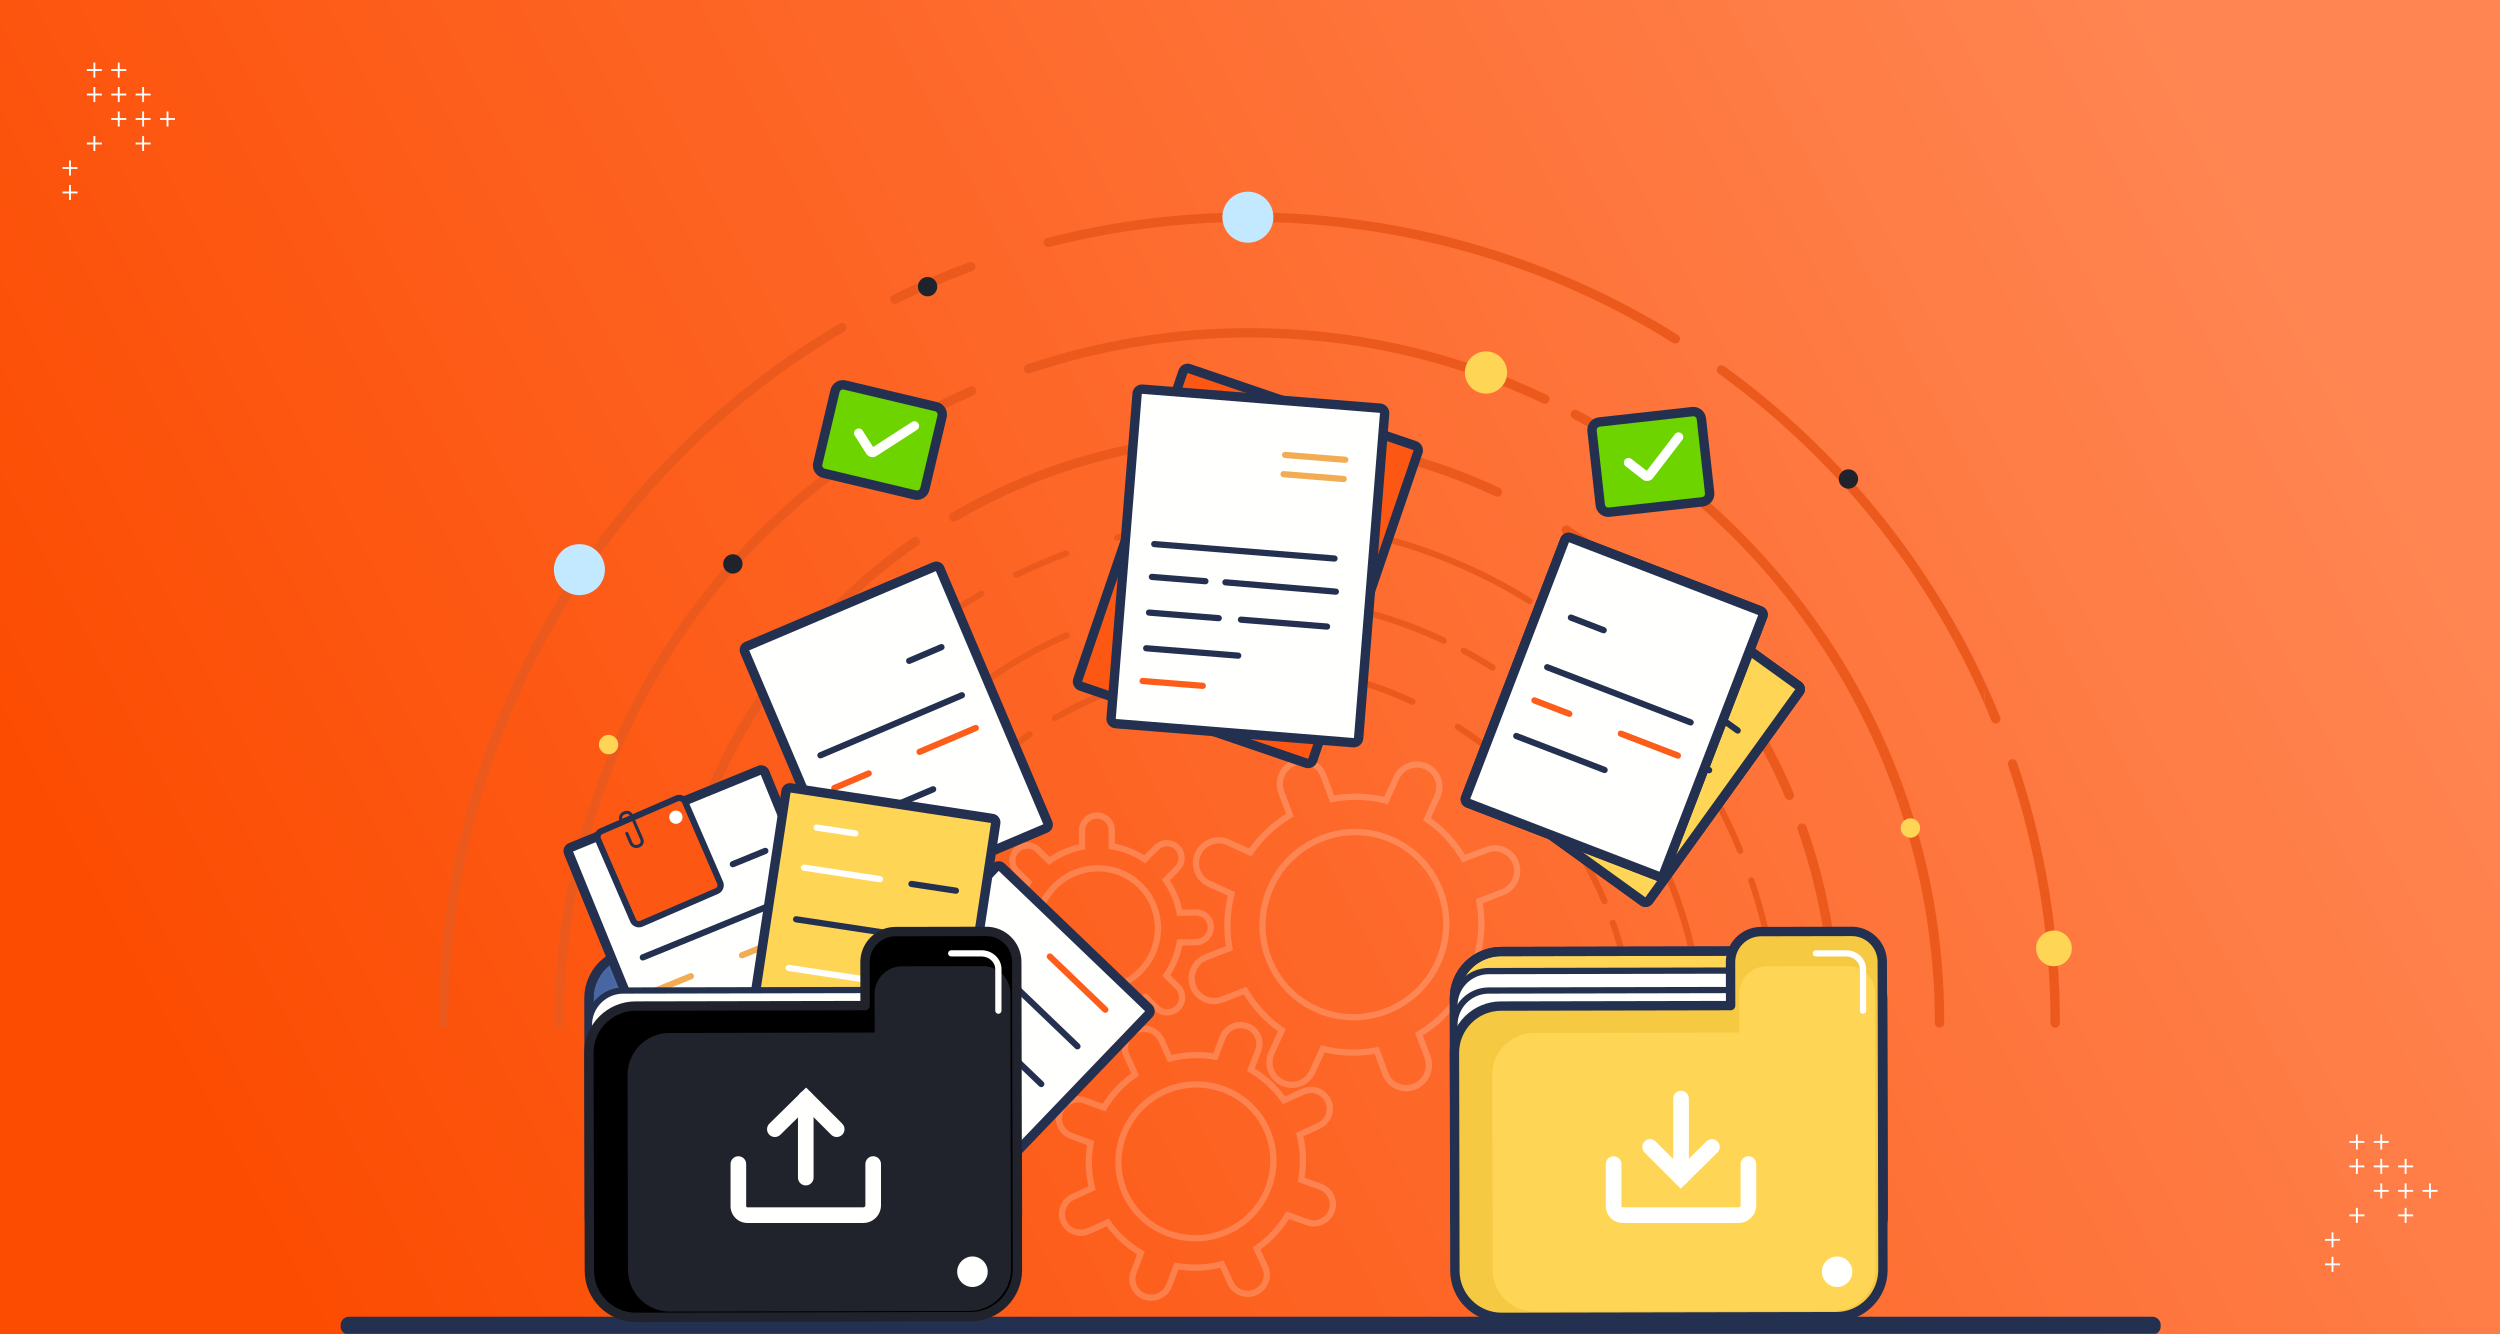 <?xml version="1.0" encoding="UTF-8"?>
<svg width="800px" height="427px" viewBox="0 0 800 427" version="1.1" xmlns="http://www.w3.org/2000/svg" xmlns:xlink="http://www.w3.org/1999/xlink">
    <rect x="0" y="0" width="800" height="427" fill="#808080" stroke="none"/>
    <title>2</title>
    <defs>
        <linearGradient x1="97.366%" y1="36.944%" x2="2.533%" y2="63.317%" id="linearGradient-1">
            <stop stop-color="#FF8653" offset="0%"></stop>
            <stop stop-color="#FC4C02" offset="100%"></stop>
        </linearGradient>
        <rect id="path-2" x="0" y="0" width="800" height="427"></rect>
        <path d="M0.003,11.694 L0,10.542 C-0.009,6.281 1.976,2.472 5.074,0 L7.984,7.124 C5.349,7.452 2.908,8.647 0.994,10.569 C0.638,10.927 0.307,11.303 0.003,11.694 L0.003,11.694 Z" id="path-4"></path>
    </defs>
    <g id="Page-1" stroke="none" stroke-width="1" fill="none" fill-rule="evenodd">
        <g id="Blog-Images" transform="translate(-1025, -887)">
            <g id="Feature-Image" transform="translate(198, 800)">
                <g id="Image" transform="translate(766, 0)">
                    <g id="2" transform="translate(61, 87)">
                        <mask id="mask-3" fill="white">
                            <use xlink:href="#path-2"></use>
                        </mask>
                        <use id="Mask" fill="url(#linearGradient-1)" xlink:href="#path-2"></use>
                        <g id="+-copy" mask="url(#mask-3)" fill="#FFFFFF">
                            <g transform="translate(744, 363)">
                                <path d="M2.7,31.342 L2.7,33.451 L4.8,33.452 L4.8,34.055 L2.7,34.054 L2.7,36.164 L2.1,36.164 L2.1,34.054 L-4.52970994e-14,34.055 L-4.52970994e-14,33.452 L2.1,33.451 L2.1,31.342 L2.7,31.342 Z" id="Combined-Shape-Copy-11"></path>
                                <path d="M2.7,39.178 L2.7,41.287 L4.8,41.288 L4.8,41.89 L2.7,41.89 L2.7,44 L2.1,44 L2.1,41.89 L-4.52970994e-14,41.89 L-4.52970994e-14,41.288 L2.1,41.287 L2.1,39.178 L2.7,39.178 Z" id="Combined-Shape-Copy-12"></path>
                                <path d="M26.1,23.507 L26.099,25.616 L28.2,25.616 L28.2,26.219 L26.099,26.219 L26.1,28.329 L25.5,28.329 L25.499,26.219 L23.4,26.219 L23.4,25.616 L25.499,25.616 L25.5,23.507 L26.1,23.507 Z" id="Combined-Shape-Copy-10"></path>
                                <path d="M10.5,23.507 L10.499,25.616 L12.6,25.616 L12.6,26.219 L10.499,26.219 L10.5,28.329 L9.9,28.329 L9.899,26.219 L7.8,26.219 L7.8,25.616 L9.899,25.616 L9.9,23.507 L10.5,23.507 Z" id="Combined-Shape-Copy-8"></path>
                                <path d="M33.9,15.671 L33.9,17.78 L36,17.781 L36,18.384 L33.9,18.383 L33.9,20.493 L33.3,20.493 L33.3,18.383 L31.2,18.384 L31.2,17.781 L33.3,17.78 L33.3,15.671 L33.9,15.671 Z" id="Combined-Shape-Copy-7"></path>
                                <path d="M26.1,15.671 L26.099,17.78 L28.2,17.781 L28.2,18.384 L26.099,18.383 L26.1,20.493 L25.5,20.493 L25.499,18.383 L23.4,18.384 L23.4,17.781 L25.499,17.78 L25.5,15.671 L26.1,15.671 Z" id="Combined-Shape-Copy-6"></path>
                                <path d="M18.3,15.671 L18.3,17.78 L20.4,17.781 L20.4,18.384 L18.3,18.383 L18.3,20.493 L17.7,20.493 L17.7,18.383 L15.6,18.384 L15.6,17.781 L17.7,17.78 L17.7,15.671 L18.3,15.671 Z" id="Combined-Shape-Copy-5"></path>
                                <path d="M26.1,7.836 L26.099,9.945 L28.2,9.945 L28.2,10.548 L26.099,10.548 L26.1,12.658 L25.5,12.658 L25.499,10.548 L23.4,10.548 L23.4,9.945 L25.499,9.945 L25.5,7.836 L26.1,7.836 Z" id="Combined-Shape-Copy-4"></path>
                                <path d="M18.3,7.836 L18.3,9.945 L20.4,9.945 L20.4,10.548 L18.3,10.548 L18.3,12.658 L17.7,12.658 L17.7,10.548 L15.6,10.548 L15.6,9.945 L17.7,9.945 L17.7,7.836 L18.3,7.836 Z" id="Combined-Shape-Copy-3"></path>
                                <path d="M10.5,7.836 L10.499,9.945 L12.6,9.945 L12.6,10.548 L10.499,10.548 L10.5,12.658 L9.9,12.658 L9.899,10.548 L7.8,10.548 L7.8,9.945 L9.899,9.945 L9.9,7.836 L10.5,7.836 Z" id="Combined-Shape-Copy-2"></path>
                                <path d="M18.3,0 L18.3,2.109 L20.4,2.11 L20.4,2.712 L18.3,2.712 L18.3,4.822 L17.7,4.822 L17.7,2.712 L15.6,2.712 L15.6,2.11 L17.7,2.109 L17.7,0 L18.3,0 Z" id="Combined-Shape-Copy"></path>
                                <path d="M10.5,0 L10.499,2.109 L12.6,2.11 L12.6,2.712 L10.499,2.712 L10.5,4.822 L9.9,4.822 L9.899,2.712 L7.8,2.712 L7.8,2.11 L9.899,2.109 L9.9,0 L10.5,0 Z" id="Combined-Shape"></path>
                            </g>
                        </g>
                        <g id="+-copy" mask="url(#mask-3)" fill="#FFFFFF">
                            <g transform="translate(20, 20)">
                                <path d="M2.7,31.342 L2.7,33.451 L4.8,33.452 L4.8,34.055 L2.7,34.054 L2.7,36.164 L2.1,36.164 L2.1,34.054 L-4.52970994e-14,34.055 L-4.52970994e-14,33.452 L2.1,33.451 L2.1,31.342 L2.7,31.342 Z" id="Combined-Shape-Copy-11"></path>
                                <path d="M2.7,39.178 L2.7,41.287 L4.8,41.288 L4.8,41.89 L2.7,41.89 L2.7,44 L2.1,44 L2.1,41.89 L-4.52970994e-14,41.89 L-4.52970994e-14,41.288 L2.1,41.287 L2.1,39.178 L2.7,39.178 Z" id="Combined-Shape-Copy-12"></path>
                                <path d="M26.1,23.507 L26.099,25.616 L28.2,25.616 L28.2,26.219 L26.099,26.219 L26.1,28.329 L25.5,28.329 L25.499,26.219 L23.4,26.219 L23.4,25.616 L25.499,25.616 L25.5,23.507 L26.1,23.507 Z" id="Combined-Shape-Copy-10"></path>
                                <path d="M10.5,23.507 L10.499,25.616 L12.6,25.616 L12.6,26.219 L10.499,26.219 L10.5,28.329 L9.9,28.329 L9.899,26.219 L7.8,26.219 L7.8,25.616 L9.899,25.616 L9.9,23.507 L10.5,23.507 Z" id="Combined-Shape-Copy-8"></path>
                                <path d="M33.9,15.671 L33.9,17.78 L36,17.781 L36,18.384 L33.9,18.383 L33.9,20.493 L33.3,20.493 L33.3,18.383 L31.2,18.384 L31.2,17.781 L33.3,17.78 L33.3,15.671 L33.9,15.671 Z" id="Combined-Shape-Copy-7"></path>
                                <path d="M26.1,15.671 L26.099,17.78 L28.2,17.781 L28.2,18.384 L26.099,18.383 L26.1,20.493 L25.5,20.493 L25.499,18.383 L23.4,18.384 L23.4,17.781 L25.499,17.78 L25.5,15.671 L26.1,15.671 Z" id="Combined-Shape-Copy-6"></path>
                                <path d="M18.3,15.671 L18.3,17.78 L20.4,17.781 L20.4,18.384 L18.3,18.383 L18.3,20.493 L17.7,20.493 L17.7,18.383 L15.6,18.384 L15.6,17.781 L17.7,17.78 L17.7,15.671 L18.3,15.671 Z" id="Combined-Shape-Copy-5"></path>
                                <path d="M26.1,7.836 L26.099,9.945 L28.2,9.945 L28.2,10.548 L26.099,10.548 L26.1,12.658 L25.5,12.658 L25.499,10.548 L23.4,10.548 L23.4,9.945 L25.499,9.945 L25.5,7.836 L26.1,7.836 Z" id="Combined-Shape-Copy-4"></path>
                                <path d="M18.3,7.836 L18.3,9.945 L20.4,9.945 L20.4,10.548 L18.3,10.548 L18.3,12.658 L17.7,12.658 L17.7,10.548 L15.6,10.548 L15.6,9.945 L17.7,9.945 L17.7,7.836 L18.3,7.836 Z" id="Combined-Shape-Copy-3"></path>
                                <path d="M10.5,7.836 L10.499,9.945 L12.6,9.945 L12.6,10.548 L10.499,10.548 L10.5,12.658 L9.9,12.658 L9.899,10.548 L7.8,10.548 L7.8,9.945 L9.899,9.945 L9.9,7.836 L10.5,7.836 Z" id="Combined-Shape-Copy-2"></path>
                                <path d="M18.3,0 L18.3,2.109 L20.4,2.11 L20.4,2.712 L18.3,2.712 L18.3,4.822 L17.7,4.822 L17.7,2.712 L15.6,2.712 L15.6,2.11 L17.7,2.109 L17.7,0 L18.3,0 Z" id="Combined-Shape-Copy"></path>
                                <path d="M10.5,0 L10.499,2.109 L12.6,2.11 L12.6,2.712 L10.499,2.712 L10.5,4.822 L9.9,4.822 L9.899,2.712 L7.8,2.712 L7.8,2.11 L9.899,2.109 L9.9,0 L10.5,0 Z" id="Combined-Shape"></path>
                            </g>
                        </g>
                        <g id="Group" mask="url(#mask-3)">
                            <g transform="translate(109, 61.337)">
                                <path d="M579.756,364.289 L2.666,364.289 C2.023,364.289 1.5,363.767 1.5,363.122 L1.5,362.683 C1.5,362.039 2.023,361.517 2.666,361.517 L579.756,361.517 C580.4,361.517 580.922,362.039 580.922,362.683 L580.922,363.122 C580.922,363.767 580.4,364.289 579.756,364.289" id="Fill-14" fill="#24304F"></path>
                                <path d="M579.756,364.289 L579.756,362.789 L2.666,362.789 L2.666,363.122 L3,363.122 C2.999,362.938 2.851,362.789 2.666,362.789 L2.666,363.122 L3,363.122 L3,362.683 L2.666,362.683 L2.666,363.017 C2.851,363.016 2.999,362.868 3,362.683 L2.666,362.683 L2.666,363.017 L579.756,363.017 L579.756,362.683 L579.422,362.683 C579.423,362.868 579.571,363.016 579.756,363.017 L579.756,362.683 L579.422,362.683 L579.422,363.122 L579.756,363.122 L579.756,362.789 C579.571,362.789 579.423,362.938 579.422,363.122 L579.756,363.122 L579.756,362.789 L579.756,365.788 C581.228,365.788 582.422,364.596 582.422,363.122 L582.422,362.683 C582.422,361.209 581.228,360.018 579.756,360.017 L2.666,360.017 C1.195,360.018 0,361.209 0,362.683 L0,363.122 C0,364.596 1.195,365.788 2.666,365.788 L579.756,365.788 L579.756,364.289" id="Fill-15" fill="#24304F"></path>
                                <path d="M196.383,197.21 L194.089,196.862 C197.669,192.419 201.566,188.209 205.766,184.271 C210.182,180.129 214.942,176.277 219.912,172.822 C220.086,172.701 220.285,172.643 220.481,172.643 C220.798,172.643 221.11,172.793 221.304,173.072 C221.62,173.526 221.507,174.149 221.053,174.464 C216.163,177.864 211.48,181.654 207.133,185.73 C203.289,189.335 199.7,193.173 196.383,197.21" id="Fill-16" fill="#EB5A1C"></path>
                                <path d="M408.495,241.594 C407.797,239.132 407.021,236.688 406.167,234.268 C405.984,233.746 406.257,233.176 406.778,232.992 C406.887,232.954 406.998,232.936 407.107,232.936 C407.521,232.936 407.908,233.191 408.054,233.602 C408.984,236.239 409.824,238.904 410.571,241.59 L408.495,241.594" id="Fill-17" fill="#EB5A1C"></path>
                                <path d="M404.446,228.049 C404.056,228.049 403.686,227.82 403.525,227.438 C393.909,204.662 377.81,185.521 356.965,172.085 C356.501,171.787 356.367,171.167 356.666,170.703 C356.858,170.407 357.18,170.245 357.508,170.245 C357.694,170.245 357.881,170.296 358.049,170.405 C379.233,184.059 395.595,203.512 405.367,226.661 C405.581,227.169 405.343,227.755 404.834,227.97 C404.707,228.024 404.575,228.049 404.446,228.049" id="Fill-18" fill="#EB5A1C"></path>
                                <path d="M228.577,169.472 C228.234,169.472 227.9,169.295 227.713,168.977 C227.435,168.501 227.595,167.888 228.072,167.609 C247.02,156.517 268.705,150.654 290.785,150.654 C309.175,150.654 326.88,154.575 343.409,162.308 C343.908,162.542 344.124,163.138 343.89,163.638 C343.72,164.001 343.359,164.214 342.983,164.214 C342.841,164.214 342.698,164.184 342.561,164.12 C326.3,156.512 308.88,152.654 290.785,152.654 C269.061,152.654 247.724,158.422 229.081,169.335 C228.923,169.428 228.749,169.472 228.577,169.472" id="Fill-19" fill="#EB5A1C"></path>
                                <path d="M171.746,193.472 L169.554,193.139 C184.703,170.684 206.083,152.405 231.911,141.035 C232.044,140.976 232.182,140.949 232.317,140.949 C232.702,140.949 233.065,141.174 233.23,141.547 C233.452,142.053 233.223,142.643 232.718,142.865 C207.545,153.946 186.654,171.684 171.746,193.472" id="Fill-20" fill="#EB5A1C"></path>
                                <path d="M431.086,241.547 C423.238,208.87 404.085,179.371 376.63,159.012 C376.187,158.683 376.094,158.057 376.422,157.613 C376.619,157.349 376.922,157.21 377.228,157.21 C377.435,157.21 377.643,157.273 377.822,157.406 C395.796,170.735 410.698,188.27 420.914,208.115 C426.434,218.836 430.551,230.008 433.245,241.542 L431.086,241.547" id="Fill-21" fill="#EB5A1C"></path>
                                <path d="M368.571,153.263 C368.387,153.263 368.202,153.212 368.035,153.107 C365.077,151.228 362.012,149.434 358.923,147.775 C358.436,147.514 358.253,146.908 358.515,146.421 C358.695,146.086 359.04,145.894 359.397,145.894 C359.556,145.894 359.718,145.933 359.868,146.014 C363,147.695 366.109,149.513 369.108,151.418 C369.574,151.715 369.712,152.333 369.415,152.799 C369.225,153.099 368.902,153.263 368.571,153.263" id="Fill-22" fill="#EB5A1C"></path>
                                <path d="M352.991,144.66 C352.849,144.66 352.704,144.629 352.567,144.564 C333.188,135.367 312.402,130.704 290.785,130.704 C274.978,130.704 259.439,133.244 244.602,138.254 C244.494,138.29 244.385,138.307 244.279,138.307 C243.86,138.307 243.474,138.043 243.334,137.626 C243.158,137.103 243.439,136.535 243.961,136.359 C259.005,131.279 274.759,128.704 290.785,128.704 C312.701,128.704 333.776,133.432 353.424,142.757 C353.923,142.994 354.136,143.59 353.899,144.089 C353.728,144.45 353.368,144.66 352.995,144.66 C352.993,144.66 352.992,144.66 352.991,144.66" id="Fill-23" fill="#EB5A1C"></path>
                                <path d="M454.686,235.272 C453.503,230.373 452.099,225.528 450.475,220.744 C450.298,220.221 450.577,219.653 451.101,219.475 C451.207,219.439 451.316,219.422 451.422,219.422 C451.84,219.422 452.229,219.684 452.369,220.101 C454.064,225.093 455.522,230.152 456.741,235.267 L454.686,235.272" id="Fill-24" fill="#EB5A1C"></path>
                                <path d="M447.885,211.947 C447.491,211.947 447.117,211.712 446.959,211.325 C435.052,182.139 415.212,156.9 389.582,138.336 C389.135,138.012 389.036,137.387 389.36,136.94 C389.554,136.67 389.859,136.526 390.169,136.526 C390.373,136.526 390.578,136.588 390.756,136.716 C416.688,155.499 436.763,181.038 448.811,210.569 C449.02,211.08 448.774,211.664 448.263,211.873 C448.139,211.923 448.011,211.947 447.885,211.947" id="Fill-25" fill="#EB5A1C"></path>
                                <path d="M380.443,131.98 C380.262,131.98 380.079,131.932 379.914,131.829 C353.223,115.175 322.403,106.372 290.785,106.372 C276.535,106.372 262.377,108.152 248.706,111.665 C248.623,111.686 248.54,111.696 248.458,111.696 C248.013,111.696 247.605,111.398 247.489,110.945 C247.351,110.41 247.673,109.865 248.208,109.728 C262.042,106.174 276.368,104.372 290.785,104.372 C322.778,104.372 353.964,113.279 380.973,130.132 C381.442,130.424 381.584,131.041 381.292,131.51 C381.103,131.813 380.777,131.98 380.443,131.98" id="Fill-26" fill="#EB5A1C"></path>
                                <path d="M216.213,123.603 C215.843,123.603 215.488,123.398 215.315,123.044 C215.072,122.548 215.276,121.949 215.772,121.706 C220.986,119.149 226.386,116.838 231.823,114.836 C231.936,114.794 232.053,114.774 232.167,114.774 C232.574,114.774 232.958,115.024 233.107,115.429 C233.297,115.947 233.033,116.522 232.514,116.713 C227.141,118.691 221.804,120.976 216.653,123.501 C216.511,123.571 216.361,123.603 216.213,123.603" id="Fill-27" fill="#EB5A1C"></path>
                                <path d="M140.686,193.952 L140.656,193.878 C140.675,193.843 140.694,193.807 140.713,193.772 L140.686,193.952 M145.576,189.501 L144.202,189.292 C144.062,189.271 143.922,189.261 143.782,189.261 C143.59,189.261 143.399,189.281 143.213,189.32 C143.29,189.188 143.367,189.056 143.444,188.924 C158.211,163.691 179.346,142.531 204.563,127.733 C204.722,127.64 204.896,127.595 205.068,127.595 C205.411,127.595 205.745,127.772 205.931,128.089 C206.21,128.565 206.051,129.178 205.575,129.457 C180.438,144.21 159.951,165.073 145.576,189.501" id="Fill-28" fill="#EB5A1C"></path>
                                <path d="M117.597,190.242 C117.688,190.035 117.779,189.828 117.87,189.621 C128.18,166.325 142.869,145.64 161.531,128.14 C168.249,121.84 175.486,115.984 183.038,110.734 C183.299,110.553 183.598,110.466 183.893,110.466 C184.368,110.466 184.834,110.69 185.125,111.11 C185.598,111.79 185.43,112.725 184.75,113.197 C177.317,118.364 170.196,124.128 163.583,130.329 C145.867,146.941 131.735,166.792 121.769,188.538 L117.597,190.242" id="Fill-29" fill="#EB5A1C"></path>
                                <path d="M474.249,235.231 C474.11,234.401 473.967,233.573 473.817,232.745 C474.575,231.46 475.351,230.183 476.143,228.914 C476.561,231.01 476.942,233.113 477.289,235.224 L474.249,235.231" id="Fill-30" fill="#EB5A1C"></path>
                                <path d="M473.817,232.745 C472.062,223.031 469.532,213.473 466.238,204.135 C465.962,203.354 466.372,202.498 467.154,202.221 C467.318,202.164 467.485,202.137 467.65,202.137 C468.269,202.137 468.849,202.519 469.068,203.137 C472.042,211.568 474.403,220.176 476.143,228.914 C475.351,230.183 474.575,231.46 473.817,232.745" id="Fill-31" fill="#EB5A1C"></path>
                                <path d="M463.601,194.667 C463.016,194.667 462.46,194.324 462.218,193.75 C447.598,159.117 423.116,130.012 391.42,109.581 C390.724,109.132 390.523,108.204 390.972,107.508 C391.259,107.062 391.743,106.82 392.235,106.82 C392.514,106.82 392.795,106.898 393.045,107.06 C425.251,127.819 450.126,157.393 464.982,192.584 C465.304,193.347 464.947,194.227 464.183,194.549 C463.992,194.629 463.795,194.667 463.601,194.667" id="Fill-32" fill="#EB5A1C"></path>
                                <path d="M196.2,105.604 C195.685,105.604 195.183,105.338 194.904,104.862 C194.486,104.147 194.726,103.228 195.441,102.81 C224.248,85.946 257.218,77.033 290.785,77.033 C318.743,77.033 345.66,82.994 370.788,94.751 C371.538,95.103 371.863,95.995 371.511,96.745 C371.257,97.29 370.717,97.61 370.152,97.61 C369.939,97.61 369.723,97.565 369.517,97.469 C344.79,85.899 318.301,80.033 290.785,80.033 C257.75,80.033 225.305,88.804 196.956,105.398 C196.718,105.538 196.457,105.604 196.2,105.604" id="Fill-33" fill="#EB5A1C"></path>
                                <path d="M69.912,267.532 C69.084,267.532 68.412,266.86 68.412,266.032 C68.412,249.5 70.246,233.26 73.757,217.546 L75.773,222.481 C72.904,236.645 71.413,251.22 71.413,266.032 C71.413,266.86 70.741,267.532 69.912,267.532 M76.362,207.088 C93.846,143.528 139.084,89.784 201.28,62.406 C201.477,62.319 201.682,62.278 201.884,62.278 C202.461,62.278 203.01,62.613 203.257,63.174 C203.591,63.932 203.246,64.818 202.489,65.152 C141.86,91.84 97.567,143.922 79.882,205.65 L76.362,207.088" id="Fill-34" fill="#EB5A1C"></path>
                                <path d="M511.658,267.532 C510.83,267.532 510.159,266.86 510.159,266.032 C510.159,241.886 506.111,218.137 498.475,195.694 C499.196,194.486 499.898,193.264 500.581,192.032 C508.938,215.639 513.159,240.42 513.159,266.032 C513.159,266.86 512.487,267.532 511.658,267.532" id="Fill-35" fill="#EB5A1C"></path>
                                <path d="M498.475,195.694 C484.238,153.852 457.528,116.552 421.321,89.705 C420.656,89.211 420.516,88.271 421.009,87.606 C421.304,87.209 421.756,86.999 422.215,86.999 C422.526,86.999 422.839,87.095 423.108,87.294 C450.435,107.559 473.089,134.217 488.621,164.388 C493.261,173.4 497.25,182.624 500.581,192.032 C499.898,193.264 499.196,194.486 498.475,195.694" id="Fill-36" fill="#EB5A1C"></path>
                                <path d="M409.055,80.958 C408.78,80.958 408.501,80.883 408.251,80.724 C403.745,77.862 399.083,75.135 394.395,72.618 C393.664,72.226 393.39,71.317 393.783,70.587 C394.054,70.083 394.572,69.797 395.107,69.797 C395.346,69.797 395.588,69.854 395.813,69.975 C400.567,72.526 405.292,75.29 409.861,78.192 C410.56,78.636 410.766,79.563 410.323,80.262 C410.036,80.712 409.551,80.958 409.055,80.958" id="Fill-37" fill="#EB5A1C"></path>
                                <path d="M385.372,67.879 C385.157,67.879 384.938,67.832 384.73,67.734 C355.263,53.749 323.656,46.658 290.785,46.658 C266.747,46.658 243.119,50.521 220.558,58.14 C220.399,58.193 220.237,58.219 220.078,58.219 C219.453,58.219 218.869,57.824 218.657,57.198 C218.392,56.413 218.814,55.562 219.599,55.297 C242.47,47.574 266.42,43.658 290.785,43.658 C324.104,43.658 356.144,50.847 386.017,65.024 C386.765,65.379 387.083,66.273 386.729,67.022 C386.472,67.563 385.934,67.879 385.372,67.879" id="Fill-38" fill="#EB5A1C"></path>
                                <path d="M548.655,267.532 C547.826,267.532 547.155,266.86 547.155,266.032 C547.155,237.798 542.596,210.055 533.607,183.574 C533.34,182.788 533.76,181.937 534.544,181.671 C534.704,181.617 534.866,181.591 535.026,181.591 C535.651,181.591 536.234,181.984 536.447,182.609 C545.542,209.403 550.155,237.47 550.155,266.032 C550.155,266.86 549.483,267.532 548.655,267.532" id="Fill-39" fill="#EB5A1C"></path>
                                <path d="M529.649,170.184 C529.057,170.184 528.496,169.832 528.259,169.25 C527.509,167.411 526.737,165.582 525.946,163.764 C525.981,161.606 526.101,159.443 526.32,157.272 C527.972,160.845 529.545,164.462 531.036,168.118 C531.35,168.884 530.982,169.76 530.214,170.073 C530.029,170.148 529.837,170.184 529.649,170.184" id="Fill-40" fill="#EB5A1C"></path>
                                <path d="M525.946,163.764 C523.059,157.133 519.9,150.642 516.48,144.308 C516.716,142.608 516.919,140.907 517.091,139.198 C520.396,145.089 523.476,151.117 526.32,157.272 C526.101,159.443 525.981,161.606 525.946,163.764" id="Fill-41" fill="#EB5A1C"></path>
                                <path d="M516.48,144.308 C498.207,110.466 472.48,81.059 441.014,58.267 C440.343,57.781 440.193,56.843 440.679,56.172 C440.972,55.767 441.43,55.552 441.894,55.552 C442.2,55.552 442.508,55.645 442.774,55.837 C473.459,78.064 498.749,106.51 517.091,139.198 C516.919,140.907 516.716,142.608 516.48,144.308" id="Fill-42" fill="#EB5A1C"></path>
                                <path d="M427.105,48.6 C426.833,48.6 426.559,48.526 426.312,48.372 C385.727,23.048 338.863,9.662 290.785,9.662 C269.117,9.662 247.589,12.37 226.801,17.711 C226.675,17.743 226.549,17.759 226.425,17.759 C225.757,17.759 225.149,17.308 224.975,16.631 C224.769,15.829 225.252,15.012 226.055,14.805 C247.086,9.402 268.866,6.663 290.785,6.663 C339.425,6.663 386.838,20.206 427.9,45.827 C428.603,46.266 428.817,47.191 428.378,47.893 C428.094,48.35 427.605,48.6 427.105,48.6" id="Fill-43" fill="#EB5A1C"></path>
                                <path d="M177.402,35.864 C176.847,35.864 176.315,35.555 176.054,35.024 C175.689,34.28 175.996,33.381 176.74,33.016 C184.66,29.133 192.87,25.619 201.142,22.572 C201.313,22.509 201.488,22.479 201.66,22.479 C202.271,22.479 202.845,22.855 203.068,23.461 C203.355,24.238 202.956,25.1 202.179,25.387 C194.003,28.398 185.889,31.871 178.061,35.71 C177.849,35.814 177.623,35.864 177.402,35.864" id="Fill-44" fill="#EB5A1C"></path>
                                <path d="M34.709,253.884 C34.193,246.486 34.362,239.037 35.197,231.655 C34.758,237.356 34.691,243.084 35.005,248.787 C34.889,250.479 34.79,252.187 34.709,253.884 M73.118,128.899 C73.055,127.696 72.976,126.493 72.889,125.288 C72.951,125.193 73.011,125.101 73.073,125.005 C73.113,126.305 73.131,127.603 73.118,128.899" id="Fill-45" fill="#EB5A1C"></path>
                                <path d="M32.917,267.532 C32.089,267.532 31.417,266.86 31.417,266.032 C31.417,219.974 43.645,174.737 66.778,135.211 C68.741,131.855 70.78,128.547 72.889,125.288 C72.976,126.493 73.055,127.696 73.118,128.899 C73.112,129.585 73.096,130.271 73.072,130.955 C61.88,149.009 52.918,168.422 46.454,188.736 C44.687,192.101 43.122,195.563 41.884,199.181 C38.294,209.673 36.048,220.616 35.197,231.655 C34.362,239.037 34.193,246.486 34.709,253.884 C34.515,257.921 34.417,261.968 34.417,266.032 C34.417,266.86 33.746,267.532 32.917,267.532" id="Fill-46" fill="#EB5A1C"></path>
                                <path d="M35.005,248.787 C34.691,243.084 34.758,237.356 35.197,231.655 C36.273,222.148 38.452,212.749 41.698,203.704 C42.135,202.484 42.613,201.282 43.124,200.098 C38.879,215.923 36.135,232.214 35.005,248.787 M73.203,130.743 C73.179,130.129 73.151,129.514 73.118,128.899 C73.131,127.603 73.113,126.305 73.073,125.005 C95.064,91.136 124.812,62.652 159.699,42.18 C159.937,42.04 160.198,41.974 160.456,41.974 C160.971,41.974 161.472,42.238 161.751,42.714 C162.17,43.428 161.931,44.348 161.216,44.766 C124.831,66.12 94.856,95.89 73.203,130.743" id="Fill-47" fill="#EB5A1C"></path>
                                <path d="M35.197,231.655 C36.048,220.616 38.294,209.673 41.884,199.181 C43.122,195.563 44.687,192.101 46.454,188.736 C45.259,192.489 44.146,196.286 43.124,200.098 C42.613,201.282 42.135,202.484 41.698,203.704 C38.452,212.749 36.273,222.148 35.197,231.655 M73.072,130.955 C73.096,130.271 73.112,129.585 73.118,128.899 C73.151,129.514 73.179,130.129 73.203,130.743 C73.158,130.816 73.117,130.882 73.072,130.955" id="Fill-48" fill="#EB5A1C"></path>
                                <path d="M324.676,205.913 C321.263,205.913 317.839,206.541 314.543,207.801 C307.427,210.523 301.764,215.865 298.599,222.844 C295.432,229.823 295.142,237.603 297.782,244.75 C300.419,251.892 305.668,257.548 312.561,260.675 C326.796,267.135 343.69,260.667 350.223,246.265 C356.757,231.862 350.493,214.89 336.261,208.434 C332.563,206.755 328.627,205.913 324.676,205.913 M324.113,265.179 C319.958,265.179 315.748,264.318 311.735,262.498 C304.351,259.147 298.73,253.09 295.906,245.443 C293.082,237.798 293.392,229.479 296.777,222.018 C300.162,214.556 306.218,208.844 313.829,205.934 C321.444,203.022 329.704,203.265 337.087,206.612 C352.324,213.525 359.035,231.683 352.045,247.091 C346.897,258.44 335.728,265.179 324.113,265.179 M332.192,273.646 L335.221,281.849 C335.797,283.412 336.946,284.649 338.452,285.332 C339.959,286.018 341.649,286.066 343.202,285.471 C346.423,284.239 348.073,280.603 346.877,277.368 L343.855,269.181 L344.563,268.754 C349.491,265.783 353.645,261.865 356.911,257.108 L357.384,256.416 L365.3,260.006 C368.412,261.421 372.112,260 373.546,256.845 C374.978,253.689 373.608,249.971 370.494,248.559 L362.578,244.967 L362.786,244.155 C364.216,238.567 364.428,232.86 363.418,227.193 L363.273,226.378 L371.423,223.262 C374.645,222.03 376.294,218.395 375.099,215.16 C374.523,213.597 373.374,212.36 371.867,211.676 C370.362,210.992 368.674,210.946 367.118,211.539 L358.95,214.663 L358.521,213.933 C355.615,208.994 351.764,204.843 347.075,201.599 L346.388,201.124 L350.015,193.129 C350.71,191.598 350.774,189.892 350.195,188.326 C349.618,186.763 348.47,185.526 346.963,184.843 C343.849,183.427 340.15,184.848 338.717,188.004 L335.091,195.999 L334.282,195.795 C328.749,194.404 323.092,194.239 317.462,195.305 L316.63,195.462 L313.601,187.259 C313.024,185.697 311.876,184.459 310.368,183.776 C308.864,183.093 307.176,183.043 305.62,183.638 C302.398,184.871 300.748,188.505 301.945,191.742 L304.967,199.927 L304.259,200.354 C299.329,203.326 295.175,207.245 291.911,212.001 L291.438,212.693 L283.522,209.102 C282.014,208.417 280.329,208.369 278.772,208.964 C277.212,209.561 275.971,210.732 275.277,212.263 C273.845,215.419 275.213,219.138 278.328,220.551 L286.243,224.141 L286.035,224.954 C284.606,230.541 284.394,236.249 285.404,241.915 L285.549,242.73 L277.399,245.846 C274.176,247.079 272.527,250.713 273.723,253.95 C274.299,255.512 275.447,256.749 276.953,257.433 C278.462,258.117 280.15,258.164 281.702,257.571 L289.871,254.447 L290.301,255.176 C293.204,260.114 297.056,264.263 301.747,267.509 L302.434,267.984 L298.807,275.98 C297.374,279.136 298.744,282.853 301.858,284.267 C303.366,284.951 305.053,285 306.608,284.404 C308.167,283.807 309.409,282.636 310.103,281.105 L313.731,273.11 L314.54,273.314 C320.071,274.705 325.731,274.868 331.36,273.803 L332.192,273.646 M340.984,287.885 C339.839,287.885 338.699,287.641 337.625,287.154 C335.628,286.247 334.108,284.61 333.344,282.542 L330.898,275.917 C325.532,276.822 320.147,276.664 314.866,275.45 L311.925,281.931 C311.011,283.945 309.376,285.486 307.322,286.272 C305.265,287.058 303.03,286.995 301.032,286.088 C296.913,284.219 295.098,279.314 296.985,275.154 L299.926,268.671 C295.531,265.497 291.866,261.549 289.014,256.916 L282.417,259.438 C280.358,260.226 278.125,260.161 276.127,259.254 C274.13,258.348 272.61,256.71 271.846,254.643 C270.273,250.383 272.444,245.6 276.684,243.979 L283.297,241.45 C282.441,236.044 282.642,230.611 283.898,225.273 L277.501,222.372 C273.383,220.503 271.568,215.598 273.454,211.437 C274.369,209.423 276.003,207.882 278.058,207.096 C280.115,206.31 282.35,206.373 284.348,207.28 L290.745,210.182 C293.934,205.722 297.889,201.991 302.521,199.076 L300.068,192.435 C298.495,188.175 300.665,183.392 304.906,181.77 C306.966,180.982 309.199,181.049 311.195,181.955 C313.193,182.86 314.713,184.497 315.478,186.566 L317.924,193.191 C323.287,192.286 328.673,192.442 333.956,193.66 L336.897,187.178 C338.784,183.018 343.673,181.152 347.789,183.022 C349.787,183.927 351.307,185.565 352.072,187.632 C352.833,189.697 352.75,191.942 351.837,193.956 L348.896,200.437 C353.289,203.61 356.954,207.558 359.808,212.193 L366.404,209.671 C368.463,208.883 370.696,208.949 372.694,209.855 C374.692,210.761 376.212,212.399 376.976,214.466 C378.548,218.725 376.378,223.509 372.138,225.129 L365.525,227.659 C366.381,233.065 366.179,238.498 364.924,243.835 L371.32,246.738 C375.439,248.606 377.254,253.511 375.367,257.671 C373.479,261.832 368.592,263.699 364.474,261.827 L358.077,258.927 C354.887,263.387 350.931,267.118 346.301,270.033 L348.754,276.674 C350.327,280.933 348.156,285.717 343.916,287.338 C342.963,287.704 341.972,287.885 340.984,287.885" id="Fill-49" fill="#FFFFFE" opacity="0.2"></path>
                                <path d="M242.374,217.529 C242.274,217.529 242.173,217.53 242.072,217.532 C237.158,217.611 232.547,219.599 229.089,223.13 C221.951,230.416 222.001,242.08 229.201,249.132 C232.686,252.547 237.301,254.357 242.218,254.306 C247.13,254.227 251.741,252.239 255.2,248.706 L255.201,248.706 C258.659,245.176 260.552,240.525 260.53,235.612 C260.507,230.702 258.574,226.119 255.088,222.704 C251.675,219.36 247.17,217.529 242.374,217.529 M241.913,256.308 C236.591,256.308 231.592,254.275 227.8,250.562 C219.814,242.738 219.751,229.804 227.66,221.73 C231.49,217.821 236.596,215.62 242.039,215.532 C247.521,215.426 252.619,217.485 256.489,221.275 C260.359,225.067 262.504,230.155 262.53,235.602 C262.555,241.046 260.459,246.197 256.628,250.107 C252.799,254.017 247.693,256.218 242.249,256.305 C242.138,256.307 242.026,256.308 241.913,256.308 M226.843,256.872 L227.534,257.339 C230.593,259.413 234.003,260.768 237.669,261.367 L238.504,261.503 L238.532,267.538 C238.536,268.54 238.93,269.475 239.64,270.17 C240.335,270.852 241.255,271.226 242.234,271.226 L242.296,271.225 C244.374,271.192 246.058,269.473 246.048,267.395 L246.02,261.379 L246.831,261.22 C250.492,260.503 253.892,259.037 256.937,256.864 L257.618,256.376 L261.903,260.572 C262.614,261.268 263.551,261.663 264.558,261.626 C265.564,261.611 266.508,261.202 267.217,260.479 C268.678,258.988 268.671,256.603 267.202,255.162 L262.917,250.967 L263.391,250.275 C265.5,247.188 266.896,243.758 267.537,240.081 L267.68,239.267 L273.695,239.17 C275.774,239.137 277.456,237.419 277.447,235.34 C277.442,234.338 277.048,233.403 276.338,232.707 C275.643,232.026 274.724,231.652 273.745,231.652 L273.683,231.653 L267.649,231.75 L267.495,230.918 C266.822,227.267 265.397,223.886 263.259,220.869 L262.777,220.187 L267.012,215.863 C268.473,214.372 268.466,211.987 266.996,210.548 C266.286,209.851 265.359,209.429 264.341,209.494 C263.335,209.509 262.391,209.917 261.682,210.641 L261.682,210.642 L257.446,214.965 L256.754,214.498 C253.696,212.424 250.285,211.069 246.621,210.47 L245.785,210.333 L245.757,204.299 C245.752,203.297 245.359,202.362 244.649,201.665 C243.953,200.985 243.034,200.611 242.056,200.611 L241.994,200.612 C239.915,200.645 238.232,202.364 238.242,204.442 L238.269,210.457 L237.457,210.617 C233.796,211.333 230.396,212.799 227.352,214.974 L226.67,215.461 L222.385,211.264 C221.675,210.569 220.737,210.19 219.731,210.21 C218.725,210.227 217.781,210.634 217.072,211.358 C216.362,212.082 215.974,213.035 215.979,214.041 C215.983,215.043 216.377,215.978 217.087,216.673 L221.372,220.871 L220.899,221.563 C218.788,224.651 217.393,228.081 216.752,231.755 L216.61,232.57 L210.594,232.666 C208.516,232.701 206.832,234.419 206.842,236.498 C206.847,237.499 207.24,238.434 207.95,239.129 C208.659,239.826 209.592,240.18 210.607,240.184 L216.639,240.087 L216.793,240.919 C217.468,244.572 218.894,247.953 221.03,250.968 L221.512,251.65 L217.277,255.974 C216.567,256.698 216.179,257.651 216.184,258.657 C216.188,259.659 216.582,260.593 217.292,261.288 C218.002,261.986 218.928,262.377 219.948,262.343 C220.954,262.328 221.898,261.92 222.608,261.196 L226.843,256.872 M242.234,273.226 C240.728,273.226 239.313,272.65 238.24,271.599 C237.145,270.526 236.538,269.087 236.532,267.548 L236.512,263.192 C233.148,262.537 229.994,261.284 227.112,259.455 L224.036,262.595 C222.955,263.698 221.515,264.319 219.98,264.343 C218.394,264.394 216.988,263.79 215.893,262.717 C214.798,261.645 214.191,260.206 214.184,258.666 C214.177,257.13 214.768,255.677 215.847,254.575 L218.923,251.434 C217.037,248.591 215.717,245.463 214.994,242.115 L210.638,242.184 C209.123,242.178 207.646,241.63 206.55,240.558 C205.455,239.485 204.849,238.046 204.842,236.507 C204.828,233.338 207.394,230.718 210.562,230.666 L214.936,230.596 C215.627,227.219 216.918,224.043 218.784,221.135 L215.688,218.103 C214.593,217.03 213.986,215.591 213.979,214.05 C213.972,212.514 214.563,211.061 215.643,209.958 C216.722,208.856 218.162,208.236 219.699,208.21 C221.278,208.205 222.691,208.764 223.786,209.836 L226.88,212.869 C229.749,210.943 232.898,209.586 236.261,208.825 L236.242,204.452 C236.228,201.282 238.793,198.662 241.962,198.612 C243.516,198.611 244.954,199.165 246.048,200.238 C247.144,201.31 247.75,202.749 247.757,204.289 L247.778,208.645 C251.141,209.299 254.295,210.554 257.177,212.382 L260.252,209.242 L260.252,209.243 C261.332,208.139 262.773,207.518 264.309,207.494 C265.854,207.445 267.3,208.045 268.397,209.119 C270.654,211.33 270.673,214.983 268.442,217.262 L265.365,220.403 C267.253,223.248 268.573,226.375 269.295,229.723 L273.651,229.653 C275.219,229.665 276.644,230.206 277.738,231.279 C278.833,232.351 279.44,233.79 279.447,235.33 C279.462,238.499 276.896,241.119 273.726,241.17 L269.354,241.241 C268.661,244.619 267.371,247.794 265.506,250.703 L268.601,253.734 C270.859,255.947 270.878,259.6 268.646,261.878 C267.567,262.981 266.126,263.602 264.59,263.626 C263.059,263.665 261.599,263.075 260.503,262 L257.409,258.969 C254.538,260.894 251.39,262.251 248.028,263.012 L248.048,267.385 C248.062,270.555 245.496,273.174 242.328,273.225 L242.234,273.226" id="Fill-50" fill="#FFFFFE" opacity="0.2"></path>
                                <path d="M273.863,286.688 C270.523,286.688 267.126,287.389 263.887,288.87 C251.929,294.337 246.596,308.398 251.998,320.213 C257.402,332.03 271.526,337.192 283.482,331.726 C289.277,329.077 293.703,324.356 295.949,318.434 C298.192,312.515 297.987,306.105 295.37,300.383 C291.431,291.768 282.855,286.688 273.863,286.688 Z M273.508,335.908 C263.757,335.908 254.454,330.394 250.18,321.045 C244.319,308.227 250.095,292.977 263.055,287.051 C276.018,281.124 291.329,286.734 297.189,299.551 C300.029,305.763 300.252,312.72 297.819,319.143 C295.386,325.56 290.59,330.675 284.314,333.544 C280.806,335.148 277.126,335.908 273.508,335.908 Z M245.814,328.571 L246.29,329.256 C249.005,333.155 252.471,336.351 256.59,338.758 L257.32,339.185 L254.678,346.159 C254.199,347.421 254.243,348.789 254.801,350.009 C255.359,351.228 256.364,352.155 257.631,352.619 C260.257,353.581 263.204,352.233 264.197,349.618 L266.832,342.662 L267.647,342.804 C272.368,343.632 277.12,343.441 281.774,342.237 L282.585,342.026 L285.667,348.767 C286.225,349.987 287.23,350.914 288.498,351.378 C289.77,351.844 291.154,351.788 292.395,351.221 C293.635,350.654 294.582,349.644 295.063,348.376 C295.541,347.114 295.498,345.747 294.941,344.528 L291.859,337.787 L292.548,337.31 C296.502,334.58 299.756,331.11 302.22,326.997 L302.645,326.288 L309.63,328.844 C312.256,329.808 315.203,328.458 316.194,325.843 C316.673,324.58 316.629,323.213 316.073,321.994 C315.515,320.774 314.509,319.846 313.241,319.382 L306.238,316.82 L306.392,315.988 C307.266,311.297 307.116,306.584 305.944,301.981 L305.738,301.171 L312.543,298.06 C313.785,297.493 314.732,296.483 315.212,295.216 C315.691,293.954 315.647,292.586 315.089,291.367 C314.532,290.147 313.527,289.219 312.258,288.755 C310.988,288.289 309.604,288.345 308.362,288.913 L301.555,292.026 L301.078,291.34 C298.364,287.443 294.898,284.246 290.778,281.837 L290.047,281.411 L292.691,274.437 C293.169,273.174 293.126,271.808 292.569,270.588 C292.011,269.369 291.005,268.441 289.737,267.977 C287.111,267.013 284.163,268.362 283.173,270.979 L280.535,277.934 L279.721,277.791 C275,276.961 270.246,277.156 265.595,278.359 L264.784,278.569 L261.702,271.829 C260.548,269.308 257.531,268.205 254.974,269.375 C253.733,269.943 252.785,270.953 252.305,272.219 C251.827,273.482 251.87,274.849 252.428,276.069 L255.51,282.809 L254.821,283.286 C250.866,286.016 247.612,289.486 245.149,293.598 L244.724,294.308 L237.739,291.752 C235.111,290.789 232.164,292.135 231.174,294.753 C230.695,296.016 230.739,297.384 231.297,298.604 C231.855,299.823 232.86,300.749 234.127,301.213 L241.13,303.777 L240.976,304.609 C240.101,309.299 240.252,314.011 241.424,318.615 L241.63,319.424 L234.825,322.536 C233.584,323.103 232.637,324.113 232.157,325.38 C231.678,326.643 231.721,328.01 232.279,329.229 C233.432,331.751 236.451,332.849 239.006,331.683 L245.814,328.571 Z M259.374,354.929 C258.565,354.929 257.744,354.79 256.944,354.497 C255.17,353.848 253.763,352.55 252.982,350.841 C252.2,349.131 252.138,347.217 252.807,345.45 L254.854,340.048 C251.038,337.696 247.775,334.684 245.136,331.08 L239.838,333.501 C236.281,335.13 232.072,333.586 230.46,330.061 C229.678,328.352 229.617,326.438 230.286,324.671 C230.954,322.909 232.271,321.504 233.993,320.717 L239.289,318.295 C238.29,313.942 238.148,309.502 238.864,305.077 L233.44,303.092 C231.666,302.443 230.259,301.145 229.478,299.436 C228.696,297.726 228.634,295.812 229.303,294.044 C230.682,290.409 234.774,288.538 238.426,289.873 L243.868,291.865 C246.273,288.049 249.339,284.779 252.998,282.124 L250.61,276.901 C249.827,275.191 249.766,273.277 250.435,271.51 C251.103,269.748 252.419,268.344 254.142,267.557 C257.699,265.927 261.908,267.471 263.52,270.997 L265.91,276.222 C270.31,275.192 274.788,275.011 279.248,275.688 L281.303,270.27 C282.68,266.632 286.773,264.767 290.424,266.098 C292.199,266.747 293.606,268.047 294.387,269.756 C295.169,271.466 295.231,273.379 294.562,275.146 L292.514,280.547 C296.33,282.902 299.594,285.914 302.233,289.516 L307.53,287.094 C309.251,286.305 311.174,286.229 312.946,286.877 C314.719,287.527 316.126,288.826 316.908,290.535 C317.69,292.245 317.751,294.159 317.082,295.925 C316.414,297.687 315.098,299.091 313.375,299.878 L308.078,302.3 C309.077,306.655 309.22,311.093 308.504,315.519 L313.928,317.503 C315.702,318.154 317.11,319.453 317.891,321.163 C318.672,322.872 318.734,324.787 318.064,326.552 C316.687,330.188 312.596,332.055 308.943,330.723 L303.501,328.731 C301.095,332.546 298.03,335.817 294.37,338.471 L296.759,343.696 C297.541,345.405 297.603,347.319 296.933,349.085 C296.265,350.848 294.949,352.252 293.227,353.039 C291.502,353.828 289.579,353.904 287.811,353.256 C286.037,352.607 284.63,351.308 283.849,349.599 L281.459,344.373 C277.059,345.406 272.579,345.584 268.119,344.909 L266.067,350.327 C264.99,353.165 262.258,354.929 259.374,354.929 L259.374,354.929 Z" id="Fill-51" fill="#FFFFFE" opacity="0.2"></path>
                                <path d="M183.846,97.055 L154.611,90.114 C153.223,89.785 152.366,88.393 152.695,87.005 L158.208,63.777 C158.538,62.39 159.93,61.532 161.318,61.861 L190.553,68.801 C191.941,69.131 192.798,70.523 192.469,71.911 L186.954,95.138 C186.625,96.526 185.234,97.384 183.846,97.055" id="Fill-52" fill="#6DD400"></path>
                                <path d="M184.192,95.595 C184.779,95.733 185.358,95.372 185.494,94.792 L191.01,71.564 C191.148,70.983 190.787,70.398 190.206,70.261 L160.971,63.321 C160.392,63.179 159.805,63.544 159.667,64.124 L154.154,87.351 C154.016,87.933 154.376,88.517 154.956,88.655 L184.193,95.595 L184.192,95.595 Z M184.442,98.625 C184.131,98.625 183.816,98.589 183.5,98.514 L183.499,98.514 L154.264,91.574 C152.075,91.054 150.715,88.85 151.235,86.659 L156.749,63.431 C157.27,61.242 159.478,59.882 161.663,60.402 L190.9,67.342 C193.089,67.862 194.448,70.067 193.929,72.257 L188.413,95.485 C187.969,97.359 186.29,98.625 184.442,98.625 L184.442,98.625 Z" id="Fill-53" fill="#24304F"></path>
                                <path d="M170.204,84.947 C170.035,84.947 169.865,84.928 169.696,84.892 C169.076,84.756 168.546,84.388 168.204,83.853 L164.53,78.079 C164.085,77.38 164.291,76.453 164.99,76.008 C165.687,75.564 166.615,75.768 167.061,76.468 L170.391,81.702 L182.8,73.702 C183.493,73.252 184.423,73.453 184.873,74.15 C185.323,74.846 185.121,75.775 184.425,76.224 L171.481,84.568 C171.095,84.818 170.654,84.947 170.204,84.947" id="Fill-54" fill="#FFFFFE"></path>
                                <path d="M435.803,99.244 L405.94,102.563 C404.522,102.721 403.244,101.699 403.087,100.282 L400.451,76.554 C400.293,75.137 401.315,73.86 402.732,73.703 L432.595,70.384 C434.013,70.226 435.289,71.247 435.448,72.665 L438.084,96.393 C438.242,97.81 437.22,99.087 435.803,99.244" id="Fill-55" fill="#6DD400"></path>
                                <path d="M432.881,71.868 L432.761,71.874 L402.898,75.193 C402.304,75.259 401.875,75.795 401.942,76.389 L404.578,100.116 C404.61,100.403 404.752,100.661 404.978,100.842 C405.203,101.022 405.489,101.102 405.774,101.072 L435.637,97.753 L435.638,97.753 C436.231,97.687 436.66,97.151 436.593,96.558 L433.956,72.83 C433.895,72.278 433.425,71.868 432.881,71.868 Z M405.646,104.08 C404.724,104.08 403.835,103.769 403.104,103.184 C402.252,102.503 401.716,101.531 401.596,100.447 L398.959,76.72 C398.711,74.482 400.329,72.46 402.567,72.212 L432.429,68.893 C434.673,68.643 436.688,70.263 436.939,72.498 L439.576,96.227 C439.824,98.465 438.205,100.487 435.968,100.735 L406.106,104.054 C405.952,104.071 405.798,104.08 405.646,104.08 L405.646,104.08 Z" id="Fill-56" fill="#24304F"></path>
                                <path d="M418.071,92.581 C417.548,92.581 417.044,92.41 416.625,92.084 L411.221,87.889 C410.567,87.38 410.449,86.438 410.956,85.784 C411.463,85.129 412.407,85.011 413.061,85.518 L417.961,89.323 L426.948,77.611 C427.452,76.954 428.393,76.829 429.051,77.334 C429.708,77.838 429.832,78.78 429.328,79.437 L419.953,91.656 C419.568,92.159 419.008,92.481 418.378,92.562 C418.276,92.575 418.173,92.581 418.071,92.581" id="Fill-57" fill="#FFFFFE"></path>
                                <path d="M84.573,120.953 C84.573,125.461 80.918,129.116 76.41,129.116 C71.903,129.116 68.247,125.461 68.247,120.953 C68.247,116.445 71.903,112.79 76.41,112.79 C80.918,112.79 84.573,116.445 84.573,120.953" id="Fill-58" fill="#C2E9FF"></path>
                                <path d="M298.482,8.162 C298.482,12.67 294.827,16.325 290.32,16.325 C285.811,16.325 282.157,12.67 282.157,8.162 C282.157,3.654 285.811,0 290.32,0 C294.827,0 298.482,3.654 298.482,8.162" id="Fill-59" fill="#C2E9FF"></path>
                                <path d="M128.615,119.119 C128.615,120.831 127.226,122.219 125.514,122.219 C123.801,122.219 122.413,120.831 122.413,119.119 C122.413,117.406 123.801,116.018 125.514,116.018 C127.226,116.018 128.615,117.406 128.615,119.119" id="Fill-60" fill="#21232C"></path>
                                <path d="M485.598,91.944 C485.598,93.656 484.209,95.044 482.497,95.044 C480.785,95.044 479.396,93.656 479.396,91.944 C479.396,90.231 480.785,88.843 482.497,88.843 C484.209,88.843 485.598,90.231 485.598,91.944" id="Fill-61" fill="#21232C"></path>
                                <path d="M190.93,30.392 C190.93,32.104 189.541,33.493 187.829,33.493 C186.117,33.493 184.729,32.104 184.729,30.392 C184.729,28.68 186.117,27.291 187.829,27.291 C189.541,27.291 190.93,28.68 190.93,30.392" id="Fill-62" fill="#21232C"></path>
                                <path d="M88.85,176.937 C88.85,178.649 87.461,180.038 85.749,180.038 C84.036,180.038 82.649,178.649 82.649,176.937 C82.649,175.225 84.036,173.836 85.749,173.836 C87.461,173.836 88.85,175.225 88.85,176.937" id="Fill-63" fill="#FFD555"></path>
                                <path d="M505.433,203.636 C505.433,205.349 504.044,206.738 502.332,206.738 C500.619,206.738 499.232,205.349 499.232,203.636 C499.232,201.924 500.619,200.536 502.332,200.536 C504.044,200.536 505.433,201.924 505.433,203.636" id="Fill-64" fill="#FFD555"></path>
                                <path d="M553.976,242.142 C553.976,245.295 551.419,247.853 548.265,247.853 C545.111,247.853 542.554,245.295 542.554,242.142 C542.554,238.988 545.111,236.431 548.265,236.431 C551.419,236.431 553.976,238.988 553.976,242.142" id="Fill-65" fill="#FFD555"></path>
                                <path d="M373.273,57.869 C373.273,61.599 370.249,64.623 366.519,64.623 C362.789,64.623 359.766,61.599 359.766,57.869 C359.766,54.139 362.789,51.115 366.519,51.115 C370.249,51.115 373.273,54.139 373.273,57.869" id="Fill-66" fill="#FFD555"></path>
                                <path d="M201.67,342.565 L94.582,342.789 C86.364,342.807 79.625,336.097 79.608,327.878 L79.462,258.147 C79.445,249.928 86.155,243.19 94.373,243.172 L201.461,242.948 C209.68,242.931 216.418,249.641 216.435,257.859 L216.581,327.591 C216.599,335.809 209.889,342.547 201.67,342.565" id="Fill-67" fill="#5272A9"></path>
                                <path d="M201.491,244.448 L201.464,244.448 L94.376,244.672 C86.964,244.688 80.947,250.732 80.962,258.144 L81.108,327.875 C81.123,335.278 87.152,341.289 94.55,341.289 L94.579,341.289 L201.667,341.065 C205.242,341.057 208.61,339.647 211.152,337.095 C213.694,334.542 215.089,331.168 215.081,327.594 L214.935,257.862 C214.92,250.459 208.892,244.448 201.491,244.448 M94.55,344.29 C85.499,344.29 78.127,336.937 78.108,327.881 L77.962,258.15 C77.943,249.083 85.303,241.692 94.37,241.672 L201.458,241.448 L201.491,241.448 C210.544,241.448 217.916,248.801 217.935,257.856 L218.081,327.588 C218.091,331.963 216.385,336.091 213.278,339.211 C210.17,342.332 206.049,344.055 201.673,344.065 L94.585,344.29 L94.55,344.29" id="Fill-68" fill="#24304F"></path>
                                <g id="Group-71" stroke-width="1" fill="none" transform="translate(80.962, 247.602)">
                                    <mask id="mask-5" fill="white">
                                        <use xlink:href="#path-4"></use>
                                    </mask>
                                    <g id="Clip-70"></g>
                                    <polygon id="Fill-69" fill="#4766A2" mask="url(#mask-5)" points="-0.009 11.694 7.984 11.694 7.984 0 -0.009 0"></polygon>
                                </g>
                                <path d="M79.47,261.792 L79.462,258.147 C79.452,253.268 81.812,248.911 85.451,246.172 L86.036,247.602 C82.938,250.074 80.953,253.883 80.962,258.144 L80.965,259.296 C80.362,260.071 79.861,260.908 79.47,261.792" id="Fill-72" fill="#24304F"></path>
                                <path d="M195.649,327.006 L148.494,281.797 C147.984,281.309 147.967,280.5 148.455,279.992 L209.664,216.147 C210.153,215.638 210.961,215.621 211.47,216.109 L258.626,261.319 C259.135,261.807 259.153,262.616 258.664,263.124 L197.455,326.968 C196.967,327.478 196.159,327.495 195.649,327.006" id="Fill-73" fill="#FFFFFE"></path>
                                <path d="M149.693,280.869 L196.527,325.77 L257.427,262.247 L210.593,217.346 L149.693,280.869 M196.532,328.862 C195.813,328.862 195.132,328.589 194.612,328.089 L194.611,328.089 L147.455,282.88 C146.92,282.367 146.616,281.675 146.6,280.934 C146.585,280.192 146.86,279.489 147.373,278.953 L208.581,215.109 C209.643,214.001 211.403,213.967 212.509,215.027 L259.664,260.236 C260.77,261.297 260.807,263.058 259.746,264.164 L198.538,328.006 C198.025,328.541 197.333,328.846 196.591,328.862 L196.532,328.862" id="Fill-74" fill="#24304F"></path>
                                <path d="M244.703,262.773 C244.454,262.773 244.205,262.68 244.011,262.495 L226.258,245.474 C225.86,245.092 225.846,244.459 226.229,244.06 C226.612,243.663 227.243,243.649 227.643,244.031 L245.396,261.051 C245.794,261.433 245.808,262.066 245.425,262.465 C245.229,262.669 244.966,262.773 244.703,262.773" id="Fill-75" fill="#FD5D1A"></path>
                                <path d="M235.781,274.489 C235.532,274.489 235.283,274.396 235.088,274.21 L199.581,240.168 C199.183,239.786 199.169,239.154 199.552,238.754 C199.935,238.358 200.568,238.343 200.966,238.725 L236.473,272.767 C236.871,273.149 236.885,273.782 236.502,274.181 C236.306,274.385 236.043,274.489 235.781,274.489" id="Fill-76" fill="#24304F"></path>
                                <path d="M224.206,286.561 C223.957,286.561 223.708,286.468 223.514,286.283 L188.007,252.241 C187.609,251.859 187.595,251.226 187.978,250.827 C188.36,250.429 188.993,250.415 189.392,250.797 L224.899,284.839 C225.297,285.221 225.311,285.854 224.928,286.253 C224.732,286.457 224.469,286.561 224.206,286.561" id="Fill-77" fill="#24304F"></path>
                                <path d="M213.314,297.923 C213.065,297.923 212.816,297.831 212.621,297.645 L177.114,263.603 C176.715,263.221 176.702,262.588 177.084,262.189 C177.466,261.791 178.099,261.778 178.498,262.16 L214.006,296.202 C214.405,296.583 214.418,297.216 214.036,297.616 C213.839,297.82 213.576,297.923 213.314,297.923" id="Fill-78" fill="#24304F"></path>
                                <path d="M201.74,309.996 C201.491,309.996 201.242,309.903 201.047,309.717 L165.539,275.675 C165.141,275.293 165.127,274.661 165.51,274.261 C165.892,273.864 166.525,273.851 166.924,274.232 L202.432,308.274 C202.83,308.656 202.844,309.288 202.461,309.688 C202.265,309.892 202.002,309.996 201.74,309.996" id="Fill-79" fill="#24304F"></path>
                                <path d="M168.495,269.37 L108.021,294.076 C107.368,294.342 106.622,294.029 106.356,293.376 L72.908,211.499 C72.64,210.846 72.953,210.1 73.607,209.833 L134.081,185.128 C134.735,184.862 135.48,185.175 135.746,185.828 L169.196,267.704 C169.462,268.358 169.149,269.103 168.495,269.37" id="Fill-80" fill="#FFFFFE"></path>
                                <path d="M74.38,211.138 L107.661,292.603 L167.723,268.066 L134.442,186.601 L74.38,211.138 M107.538,295.672 C107.174,295.672 106.809,295.599 106.463,295.454 C105.779,295.166 105.247,294.63 104.967,293.944 L71.519,212.067 C71.238,211.381 71.242,210.625 71.529,209.941 C71.816,209.256 72.353,208.725 73.04,208.445 L133.514,183.74 C134.936,183.163 136.556,183.844 137.135,185.26 L170.584,267.137 C171.162,268.554 170.481,270.178 169.064,270.758 L169.063,270.759 L108.588,295.464 C108.249,295.603 107.894,295.672 107.538,295.672" id="Fill-81" fill="#24304F"></path>
                                <path d="M125.514,216.197 C125.12,216.197 124.746,215.962 124.588,215.575 C124.379,215.064 124.624,214.48 125.136,214.271 L135.535,210.022 C136.041,209.812 136.629,210.058 136.839,210.57 C137.048,211.08 136.803,211.664 136.291,211.873 L125.892,216.122 C125.769,216.173 125.64,216.197 125.514,216.197" id="Fill-82" fill="#24304F"></path>
                                <path d="M96.702,246.033 C96.309,246.033 95.935,245.798 95.777,245.411 C95.568,244.9 95.813,244.316 96.325,244.107 L141.86,225.504 C142.367,225.293 142.954,225.539 143.163,226.052 C143.372,226.563 143.127,227.147 142.616,227.356 L97.08,245.958 C96.957,246.009 96.828,246.033 96.702,246.033" id="Fill-83" fill="#24304F"></path>
                                <path d="M128.442,245.358 C128.048,245.358 127.674,245.123 127.516,244.736 C127.307,244.225 127.552,243.641 128.064,243.432 L146.163,236.039 C146.673,235.828 147.258,236.075 147.467,236.586 C147.676,237.097 147.431,237.681 146.919,237.89 L128.82,245.284 C128.696,245.334 128.568,245.358 128.442,245.358" id="Fill-84" fill="#F2AC54"></path>
                                <path d="M101.005,256.567 C100.612,256.567 100.238,256.332 100.079,255.945 C99.87,255.434 100.116,254.85 100.627,254.641 L111.706,250.115 C112.213,249.905 112.801,250.151 113.01,250.663 C113.219,251.173 112.974,251.757 112.462,251.966 L101.383,256.493 C101.26,256.543 101.131,256.567 101.005,256.567" id="Fill-85" fill="#F2AC54"></path>
                                <path d="M104.579,268.849 C104.186,268.849 103.812,268.615 103.654,268.227 C103.445,267.716 103.69,267.132 104.201,266.923 L132.248,255.465 C132.755,255.255 133.343,255.5 133.552,256.013 C133.761,256.524 133.516,257.108 133.004,257.317 L104.957,268.775 C104.834,268.826 104.705,268.849 104.579,268.849" id="Fill-86" fill="#24304F"></path>
                                <path d="M120.407,223.785 L96.226,234.261 C95.21,234.702 94.03,234.235 93.59,233.219 L82.351,207.279 C81.91,206.263 82.377,205.082 83.393,204.643 L107.574,194.166 C108.589,193.726 109.77,194.193 110.21,195.208 L121.449,221.149 C121.889,222.164 121.422,223.344 120.407,223.785" id="Fill-87" fill="#FC5813"></path>
                                <path d="M108.369,195.001 C108.237,195.001 108.101,195.028 107.971,195.083 L83.79,205.561 C83.544,205.667 83.355,205.863 83.256,206.113 C83.158,206.362 83.161,206.635 83.268,206.881 L94.508,232.822 C94.615,233.068 94.81,233.257 95.06,233.356 C95.308,233.455 95.58,233.449 95.828,233.344 L120.009,222.867 C120.255,222.76 120.445,222.564 120.543,222.315 C120.642,222.066 120.638,221.792 120.532,221.546 L109.292,195.606 C109.128,195.228 108.758,195.001 108.369,195.001 Z M95.43,235.428 C95.056,235.428 94.682,235.358 94.325,235.216 C93.577,234.921 92.992,234.353 92.672,233.617 L81.433,207.676 C81.115,206.94 81.101,206.123 81.396,205.377 C81.691,204.63 82.259,204.044 82.995,203.725 L107.176,193.248 C108.696,192.591 110.469,193.289 111.127,194.811 L122.367,220.751 C122.685,221.488 122.699,222.304 122.404,223.05 C122.109,223.796 121.54,224.383 120.804,224.702 L120.804,224.703 L96.623,235.179 C96.241,235.345 95.835,235.428 95.43,235.428 L95.43,235.428 Z" id="Fill-88" fill="#24304F"></path>
                                <path d="M94.618,210.043 C94.324,210.043 94.029,209.988 93.747,209.876 C93.16,209.644 92.698,209.197 92.447,208.617 L91.128,205.576 C91.019,205.322 91.135,205.028 91.388,204.917 C91.643,204.807 91.936,204.924 92.046,205.177 L93.365,208.219 C93.509,208.554 93.776,208.812 94.115,208.946 C94.456,209.081 94.826,209.074 95.159,208.929 L95.381,208.833 C95.914,208.602 96.16,207.98 95.929,207.447 L92.593,199.747 C92.355,199.197 91.712,198.945 91.16,199.181 L90.782,199.346 C90.196,199.599 89.925,200.283 90.179,200.869 L90.261,201.057 C90.371,201.311 90.256,201.605 90.003,201.715 C89.752,201.827 89.455,201.711 89.345,201.457 L89.262,201.267 C88.788,200.173 89.292,198.901 90.384,198.428 L90.763,198.263 C91.817,197.808 93.053,198.293 93.511,199.349 L96.847,207.049 C97.296,208.088 96.818,209.3 95.779,209.751 L95.556,209.847 C95.255,209.978 94.936,210.043 94.618,210.043" id="Fill-89" fill="#24304F"></path>
                                <path d="M108.802,198.681 C109.623,199.518 109.611,200.863 108.774,201.684 C107.936,202.506 106.591,202.494 105.77,201.656 C104.949,200.819 104.961,199.474 105.798,198.652 C106.635,197.83 107.981,197.843 108.802,198.681" id="Fill-90" fill="#FFFFFE"></path>
                                <path d="M225.653,203.718 L165.521,229.247 C164.871,229.522 164.121,229.219 163.846,228.57 L129.284,147.157 C129.008,146.508 129.311,145.758 129.96,145.482 L190.092,119.954 C190.742,119.678 191.492,119.981 191.767,120.631 L226.329,202.043 C226.605,202.693 226.302,203.443 225.653,203.718" id="Fill-91" fill="#FFFFFE"></path>
                                <path d="M130.751,146.776 L165.14,227.779 L224.862,202.424 L190.473,121.422 L130.751,146.776 Z M165.022,230.849 C164.67,230.849 164.318,230.782 163.982,230.646 C163.293,230.368 162.755,229.838 162.465,229.156 L127.903,147.743 C127.305,146.333 127.964,144.7 129.373,144.101 L189.506,118.573 C190.188,118.283 190.943,118.277 191.632,118.555 C192.32,118.833 192.858,119.362 193.148,120.045 L227.71,201.457 C228,202.14 228.006,202.895 227.729,203.582 C227.451,204.271 226.922,204.809 226.239,205.099 L166.107,230.627 C165.758,230.775 165.39,230.849 165.022,230.849 L165.022,230.849 Z" id="Fill-92" fill="#24304F"></path>
                                <path d="M181.936,151.137 C181.547,151.137 181.177,150.908 181.015,150.527 C180.799,150.018 181.036,149.432 181.545,149.216 L191.885,144.826 C192.389,144.611 192.98,144.846 193.197,145.355 C193.412,145.864 193.175,146.451 192.666,146.666 L182.327,151.057 C182.2,151.111 182.067,151.137 181.936,151.137" id="Fill-93" fill="#24304F"></path>
                                <path d="M153.534,181.363 C153.145,181.363 152.775,181.134 152.613,180.753 C152.397,180.245 152.634,179.658 153.143,179.442 L198.421,160.22 C198.924,160.005 199.516,160.241 199.733,160.75 C199.949,161.258 199.711,161.845 199.202,162.061 L153.924,181.283 C153.797,181.337 153.664,181.363 153.534,181.363" id="Fill-94" fill="#24304F"></path>
                                <path d="M185.261,180.256 C184.872,180.256 184.502,180.027 184.34,179.646 C184.124,179.138 184.362,178.551 184.87,178.335 L202.868,170.694 C203.371,170.479 203.962,170.715 204.179,171.224 C204.395,171.732 204.158,172.319 203.649,172.535 L185.652,180.176 C185.525,180.23 185.392,180.256 185.261,180.256" id="Fill-95" fill="#FD5D1A"></path>
                                <path d="M157.98,191.836 C157.591,191.836 157.221,191.608 157.059,191.227 C156.843,190.719 157.08,190.131 157.589,189.915 L168.606,185.239 C169.11,185.026 169.701,185.26 169.917,185.769 C170.133,186.277 169.896,186.865 169.387,187.08 L158.37,191.757 C158.243,191.811 158.111,191.836 157.98,191.836" id="Fill-96" fill="#FD5D1A"></path>
                                <path d="M161.721,204.07 C161.332,204.07 160.962,203.841 160.8,203.46 C160.584,202.953 160.822,202.365 161.33,202.149 L189.219,190.309 C189.724,190.095 190.314,190.33 190.531,190.839 C190.746,191.347 190.509,191.935 190,192.151 L162.112,203.991 C161.985,204.044 161.852,204.07 161.721,204.07" id="Fill-97" fill="#24304F"></path>
                                <path d="M194.914,290.546 L130.328,280.746 C129.629,280.641 129.15,279.99 129.256,279.292 L142.523,191.847 C142.628,191.15 143.28,190.67 143.977,190.776 L208.565,200.576 C209.262,200.681 209.742,201.332 209.636,202.03 L196.368,289.475 C196.263,290.172 195.612,290.652 194.914,290.546" id="Fill-98" fill="#FFD555"></path>
                                <path d="M130.773,279.297 L194.919,289.03 L208.119,202.025 L143.972,192.292 L130.773,279.297 M195.112,292.061 C194.972,292.061 194.83,292.051 194.69,292.03 L130.103,282.23 C129.369,282.119 128.722,281.729 128.283,281.13 C127.842,280.533 127.661,279.8 127.774,279.066 L141.039,191.622 C141.151,190.889 141.54,190.243 142.138,189.803 C142.735,189.364 143.469,189.182 144.202,189.292 L208.789,199.092 C209.523,199.204 210.169,199.593 210.609,200.191 C211.049,200.789 211.23,201.521 211.119,202.254 L197.852,289.7 C197.741,290.433 197.351,291.079 196.753,291.519 C196.271,291.874 195.7,292.061 195.112,292.061" id="Fill-99" fill="#24304F"></path>
                                <path d="M164.712,206.365 L164.561,206.353 L152.162,204.472 C151.617,204.39 151.242,203.88 151.325,203.333 C151.408,202.788 151.918,202.409 152.463,202.496 L164.862,204.376 C165.408,204.458 165.783,204.968 165.7,205.515 C165.624,206.01 165.199,206.365 164.712,206.365" id="Fill-100" fill="#FFFFFE"></path>
                                <path d="M196.899,224.681 L196.747,224.669 L182.51,222.509 C181.964,222.427 181.589,221.917 181.672,221.371 C181.755,220.825 182.262,220.448 182.811,220.533 L197.048,222.693 C197.594,222.775 197.969,223.285 197.886,223.831 C197.811,224.327 197.385,224.681 196.899,224.681" id="Fill-101" fill="#24304F"></path>
                                <path d="M172.582,220.993 L172.431,220.981 L148.115,217.291 C147.569,217.209 147.194,216.7 147.277,216.153 C147.36,215.607 147.866,215.229 148.415,215.315 L172.732,219.004 C173.278,219.086 173.653,219.596 173.57,220.143 C173.494,220.638 173.069,220.993 172.582,220.993" id="Fill-102" fill="#FFFFFE"></path>
                                <path d="M173.462,238.041 L173.311,238.03 L145.606,233.827 C145.06,233.745 144.685,233.235 144.768,232.688 C144.851,232.142 145.359,231.765 145.907,231.85 L173.612,236.053 C174.158,236.135 174.533,236.645 174.45,237.192 C174.374,237.687 173.949,238.041 173.462,238.041" id="Fill-103" fill="#24304F"></path>
                                <path d="M192.03,256.779 L191.878,256.767 L143.245,249.389 C142.699,249.307 142.325,248.797 142.408,248.25 C142.491,247.704 142.998,247.328 143.546,247.413 L192.179,254.791 C192.725,254.872 193.1,255.382 193.017,255.929 C192.942,256.424 192.516,256.779 192.03,256.779" id="Fill-104" fill="#FFFFFE"></path>
                                <path d="M168.236,270.084 L168.084,270.073 L140.737,265.924 C140.191,265.842 139.816,265.332 139.899,264.786 C139.981,264.24 140.481,263.865 141.037,263.948 L168.385,268.096 C168.931,268.178 169.306,268.688 169.223,269.235 C169.149,269.73 168.722,270.084 168.236,270.084" id="Fill-105" fill="#FFFFFE"></path>
                                <path d="M205.625,355.008 L90.626,355.25 C84.584,355.263 79.629,350.329 79.617,344.286 L79.454,266.643 C79.441,260.6 84.374,255.646 90.417,255.633 L205.416,255.392 C211.459,255.379 216.414,260.313 216.427,266.356 L216.59,343.999 C216.603,350.041 211.668,354.996 205.625,355.008" id="Fill-106" fill="#FFFFFE"></path>
                                <path d="M205.44,256.392 L205.418,256.392 L90.419,256.633 C87.764,256.639 85.261,257.686 83.373,259.582 C81.485,261.479 80.448,263.986 80.454,266.641 L80.617,344.284 C80.622,346.939 81.669,349.442 83.566,351.33 C85.457,353.214 87.955,354.25 90.603,354.25 L90.624,354.25 L205.623,354.008 C211.13,353.997 215.602,349.507 215.59,344 L215.427,266.358 C215.415,260.859 210.937,256.392 205.44,256.392 M90.603,356.25 C87.423,356.25 84.424,355.007 82.155,352.748 C79.88,350.482 78.623,347.477 78.617,344.287 L78.453,266.645 C78.447,263.456 79.691,260.446 81.956,258.171 C84.221,255.896 87.226,254.64 90.415,254.633 L205.414,254.392 L205.44,254.392 C212.038,254.392 217.413,259.752 217.427,266.354 L217.59,343.996 C217.604,350.606 212.238,355.994 205.627,356.008 L205.625,355.008 L205.627,356.008 L90.628,356.25 L90.603,356.25" id="Fill-107" fill="#24304F"></path>
                                <path d="M206.565,236.711 L177.559,236.772 C172.181,236.784 167.789,241.193 167.801,246.571 L167.83,260.451 L94.363,260.606 C86.144,260.623 79.434,267.361 79.452,275.579 L79.598,345.312 C79.616,353.53 86.354,360.24 94.572,360.223 L201.66,359.997 C209.878,359.981 216.588,353.243 216.572,345.024 L216.365,246.469 C216.353,241.091 211.944,236.7 206.565,236.711" id="Fill-108" fill="#000000"></path>
                                <path d="M206.568,238.211 L177.562,238.272 C175.362,238.277 173.288,239.145 171.722,240.717 C170.156,242.289 169.296,244.368 169.301,246.568 L169.33,260.449 C169.331,260.846 169.174,261.228 168.893,261.51 C168.613,261.791 168.232,261.951 167.833,261.952 L94.366,262.106 C86.954,262.122 80.936,268.164 80.952,275.577 L81.098,345.309 C81.114,352.711 87.142,358.723 94.541,358.723 L94.569,358.723 L201.658,358.497 C209.069,358.483 215.086,352.44 215.072,345.027 L214.865,246.472 C214.855,241.913 211.143,238.211 206.586,238.211 L206.568,238.211 M94.541,361.723 C85.491,361.723 78.118,354.369 78.098,345.315 L77.951,275.583 C77.932,266.517 85.292,259.125 94.36,259.106 L166.327,258.954 L166.301,246.574 C166.294,243.573 167.465,240.741 169.596,238.601 C171.727,236.46 174.554,235.279 177.556,235.272 L206.562,235.211 L206.586,235.211 C212.794,235.211 217.851,240.254 217.865,246.466 L218.072,345.021 C218.09,354.087 210.729,361.479 201.663,361.498 L94.575,361.723 L94.541,361.723" id="Fill-109" fill="#21232C"></path>
                                <path d="M105.322,358.368 C97.982,358.368 91.969,352.368 91.953,345.023 L91.823,282.618 C91.807,275.263 97.811,269.233 105.164,269.217 L170.899,269.079 L170.873,256.657 C170.863,251.844 174.791,247.898 179.604,247.887 L205.557,247.833 C205.564,247.833 205.57,247.833 205.577,247.833 C210.38,247.833 214.315,251.759 214.325,256.566 L214.51,344.766 C214.526,352.12 208.522,358.151 201.168,358.166 L105.351,358.368 C105.341,358.368 105.332,358.368 105.322,358.368" id="Fill-110" fill="#21232C"></path>
                                <path d="M207.066,345.619 C207.066,348.316 204.88,350.501 202.183,350.501 C199.487,350.501 197.3,348.316 197.3,345.619 C197.3,342.922 199.487,340.736 202.183,340.736 C204.88,340.736 207.066,342.922 207.066,345.619" id="Fill-111" fill="#FFFFFE"></path>
                                <path d="M210.479,263.077 C209.926,263.077 209.479,262.629 209.479,262.077 L209.479,248.785 C209.479,246.554 207.5,244.74 205.068,244.74 L195.383,244.74 C194.83,244.74 194.383,244.292 194.383,243.74 C194.383,243.187 194.83,242.74 195.383,242.74 L205.068,242.74 C208.603,242.74 211.479,245.452 211.479,248.785 L211.479,262.077 C211.479,262.629 211.032,263.077 210.479,263.077" id="Fill-112" fill="#FFFFFE"></path>
                                <path d="M138.95,302.511 C138.303,302.511 137.657,302.261 137.166,301.764 C136.199,300.779 136.212,299.197 137.197,298.228 L148.947,286.677 L160.513,298.244 C161.49,299.22 161.49,300.802 160.513,301.779 C159.536,302.755 157.954,302.755 156.978,301.779 L148.917,293.718 L140.702,301.794 C140.215,302.273 139.582,302.511 138.95,302.511" id="Fill-113" fill="#FFFFFE"></path>
                                <path d="M148.848,317.998 C147.467,317.998 146.348,316.879 146.348,315.498 L146.348,290.198 C146.348,288.817 147.467,287.698 148.848,287.698 C150.229,287.698 151.348,288.817 151.348,290.198 L151.348,315.498 C151.348,316.879 150.229,317.998 148.848,317.998" id="Fill-114" fill="#FFFFFE"></path>
                                <path d="M167.253,330.013 L130.151,330.013 C127.187,330.013 124.775,327.601 124.775,324.637 L124.775,311.158 C124.775,309.777 125.894,308.658 127.275,308.658 C128.656,308.658 129.775,309.777 129.775,311.158 L129.775,324.637 C129.775,324.844 129.944,325.013 130.151,325.013 L167.253,325.013 C167.621,325.013 167.92,324.714 167.92,324.346 L167.92,311.158 C167.92,309.777 169.039,308.658 170.42,308.658 C171.801,308.658 172.92,309.777 172.92,311.158 L172.92,324.346 C172.92,327.471 170.378,330.013 167.253,330.013" id="Fill-115" fill="#FFFFFE"></path>
                                <path d="M478.637,342.565 L371.548,342.789 C363.33,342.807 356.592,336.097 356.574,327.878 L356.428,258.147 C356.411,249.928 363.121,243.19 371.339,243.172 L478.428,242.948 C486.646,242.931 493.384,249.641 493.402,257.859 L493.548,327.591 C493.566,335.809 486.855,342.547 478.637,342.565" id="Fill-116" fill="#5272A9"></path>
                                <path d="M478.458,244.448 L478.431,244.448 L371.342,244.672 C363.931,244.688 357.913,250.732 357.928,258.144 L358.075,327.875 C358.082,331.45 359.492,334.818 362.044,337.36 C364.59,339.895 367.953,341.289 371.516,341.289 L371.545,341.289 L478.634,341.065 C482.207,341.057 485.576,339.647 488.118,337.095 C490.66,334.542 492.056,331.168 492.048,327.594 L491.902,257.862 C491.886,250.459 485.858,244.448 478.458,244.448 M371.516,344.29 C367.154,344.29 363.039,342.584 359.928,339.486 C356.808,336.378 355.084,332.257 355.075,327.881 L354.928,258.15 C354.91,249.083 362.27,241.692 371.336,241.672 L478.425,241.448 L478.458,241.448 C487.509,241.448 494.882,248.801 494.902,257.856 L495.048,327.588 C495.068,336.654 487.707,344.045 478.64,344.065 L371.551,344.29 L371.516,344.29" id="Fill-117" fill="#24304F"></path>
                                <path d="M478.637,342.565 L371.548,342.789 C363.33,342.807 356.592,336.097 356.574,327.878 L356.428,258.147 C356.411,249.928 363.121,243.19 371.339,243.172 L478.428,242.948 C486.646,242.931 493.384,249.641 493.402,257.859 L493.548,327.591 C493.566,335.809 486.855,342.547 478.637,342.565" id="Fill-118" fill="#FFD555"></path>
                                <path d="M478.458,244.448 L478.431,244.448 L371.342,244.672 C363.931,244.688 357.913,250.732 357.928,258.144 L358.075,327.875 C358.082,331.45 359.492,334.818 362.044,337.36 C364.59,339.895 367.953,341.289 371.516,341.289 L371.545,341.289 L478.634,341.065 C482.207,341.057 485.576,339.647 488.118,337.095 C490.66,334.542 492.056,331.168 492.048,327.594 L491.902,257.862 C491.886,250.459 485.858,244.448 478.458,244.448 M371.516,344.29 C367.154,344.29 363.039,342.584 359.928,339.486 C356.808,336.378 355.084,332.257 355.075,327.881 L354.928,258.15 C354.91,249.083 362.27,241.692 371.336,241.672 L478.425,241.448 L478.458,241.448 C487.509,241.448 494.882,248.801 494.902,257.856 L495.048,327.588 C495.068,336.654 487.707,344.045 478.64,344.065 L371.551,344.29 L371.516,344.29" id="Fill-119" fill="#24304F"></path>
                                <path d="M359.972,250.998 C362.345,247.21 366.553,244.682 371.342,244.672 L443.45,244.521 C443.328,245.192 443.266,245.878 443.268,246.574 L443.271,248.247 L367.382,248.407 C364.585,248.412 362.01,249.381 359.972,250.998" id="Fill-120" fill="#FFD555"></path>
                                <path d="M356.797,254.82 C358.306,248.185 364.263,243.187 371.339,243.172 L443.833,243.02 C443.671,243.509 443.543,244.011 443.45,244.521 L371.342,244.672 C366.553,244.682 362.345,247.21 359.972,250.998 C358.666,252.033 357.58,253.335 356.797,254.82" id="Fill-121" fill="#24304F"></path>
                                <path d="M482.592,348.783 L367.593,349.024 C361.55,349.037 356.596,344.103 356.583,338.06 L356.42,260.417 C356.408,254.374 361.341,249.419 367.384,249.407 L482.383,249.165 C488.426,249.153 493.38,254.086 493.393,260.129 L493.556,337.772 C493.569,343.815 488.635,348.77 482.592,348.783" id="Fill-122" fill="#FFFFFE"></path>
                                <path d="M482.59,347.783 L482.592,348.783 L482.59,347.783 C488.097,347.771 492.568,343.282 492.556,337.774 L492.393,260.131 C492.381,254.632 487.903,250.165 482.406,250.165 L482.385,250.165 L367.386,250.407 C361.879,250.418 357.409,254.908 357.42,260.415 L357.583,338.058 C357.595,343.557 362.074,348.024 367.57,348.024 L367.591,348.024 L482.59,347.783 M367.57,350.024 C360.972,350.024 355.597,344.663 355.583,338.062 L355.42,260.419 C355.407,253.809 360.773,248.42 367.382,248.407 L482.381,248.165 L482.406,248.165 C489.004,248.165 494.379,253.526 494.393,260.127 L494.556,337.77 C494.57,344.38 489.203,349.769 482.594,349.783 L367.595,350.024 L367.57,350.024" id="Fill-123" fill="#24304F"></path>
                                <path d="M482.592,355.008 L367.593,355.25 C361.55,355.263 356.596,350.329 356.583,344.286 L356.42,266.643 C356.408,260.6 361.341,255.646 367.384,255.633 L482.383,255.392 C488.426,255.379 493.38,260.313 493.393,266.356 L493.556,343.999 C493.569,350.041 488.635,354.996 482.592,355.008" id="Fill-124" fill="#FFFFFE"></path>
                                <path d="M482.406,256.392 L482.385,256.392 L367.386,256.633 C364.731,256.639 362.228,257.686 360.34,259.582 C358.452,261.479 357.414,263.986 357.42,266.641 L357.583,344.284 C357.595,349.784 362.074,354.25 367.57,354.25 L367.591,354.25 L482.59,354.008 C488.097,353.997 492.568,349.507 492.556,344 L492.393,266.358 C492.381,260.859 487.903,256.392 482.406,256.392 M367.57,356.25 C360.972,356.25 355.597,350.889 355.583,344.287 L355.42,266.645 C355.413,263.456 356.658,260.446 358.923,258.171 C361.188,255.896 364.193,254.64 367.382,254.633 L482.381,254.392 L482.406,254.392 C489.004,254.392 494.379,259.752 494.393,266.354 L494.556,343.996 C494.57,350.606 489.203,355.994 482.594,356.008 L482.592,355.008 L482.594,356.008 L367.595,356.25 L367.57,356.25" id="Fill-125" fill="#24304F"></path>
                                <path d="M483.532,236.711 L454.526,236.772 C449.147,236.784 444.756,241.193 444.768,246.571 L444.796,260.451 L371.329,260.606 C363.111,260.623 356.401,267.361 356.418,275.579 L356.565,345.312 C356.581,353.53 363.32,360.24 371.538,360.223 L478.626,359.997 C486.845,359.981 493.555,353.243 493.537,345.024 L493.33,246.469 C493.32,241.091 488.91,236.7 483.532,236.711" id="Fill-126" fill="#F5C941"></path>
                                <path d="M483.534,238.211 L454.529,238.272 C452.329,238.277 450.254,239.145 448.688,240.717 C447.122,242.289 446.263,244.368 446.268,246.568 L446.296,260.449 C446.298,261.277 445.627,261.95 444.799,261.952 L371.332,262.106 C363.92,262.122 357.903,268.164 357.918,275.577 L358.065,345.309 C358.079,352.711 364.108,358.723 371.508,358.723 L371.535,358.723 L478.623,358.497 C482.198,358.491 485.566,357.08 488.108,354.528 C490.65,351.976 492.045,348.601 492.037,345.027 L491.83,246.472 C491.827,244.272 490.957,242.198 489.385,240.632 C487.818,239.071 485.746,238.211 483.553,238.211 L483.534,238.211 M371.508,361.723 C362.455,361.723 355.083,354.369 355.065,345.315 L354.918,275.583 C354.899,266.517 362.259,259.125 371.326,259.106 L443.293,258.954 L443.268,246.574 C443.261,243.573 444.431,240.741 446.563,238.601 C448.694,236.46 451.521,235.279 454.523,235.272 L483.529,235.211 L483.553,235.211 C486.546,235.211 489.367,236.381 491.502,238.506 C493.642,240.637 494.824,243.464 494.83,246.466 L495.037,345.021 C495.047,349.396 493.341,353.525 490.234,356.645 C487.126,359.765 483.005,361.489 478.629,361.498 L371.541,361.723 L371.508,361.723" id="Fill-127" fill="#24304F"></path>
                                <path d="M382.008,358.368 C374.667,358.368 368.654,352.368 368.638,345.023 L368.507,282.618 C368.492,275.263 374.496,269.233 381.849,269.217 L447.584,269.079 L447.558,256.657 C447.548,251.844 451.477,247.898 456.289,247.887 L482.242,247.833 C482.249,247.833 482.256,247.833 482.262,247.833 C487.065,247.833 491,251.759 491.01,256.566 L491.196,344.766 C491.21,352.12 485.207,358.151 477.854,358.166 L382.036,358.368 C382.027,358.368 382.017,358.368 382.008,358.368" id="Fill-128" fill="#FFD555"></path>
                                <path d="M483.751,345.619 C483.751,348.316 481.565,350.501 478.868,350.501 C476.172,350.501 473.986,348.316 473.986,345.619 C473.986,342.922 476.172,340.736 478.868,340.736 C481.565,340.736 483.751,342.922 483.751,345.619" id="Fill-129" fill="#FFFFFE"></path>
                                <path d="M487.163,263.077 C486.611,263.077 486.163,262.629 486.163,262.077 L486.163,248.785 C486.163,246.554 484.185,244.74 481.753,244.74 L472.068,244.74 C471.515,244.74 471.068,244.292 471.068,243.74 C471.068,243.187 471.515,242.74 472.068,242.74 L481.753,242.74 C485.287,242.74 488.163,245.452 488.163,248.785 L488.163,262.077 C488.163,262.629 487.716,263.077 487.163,263.077" id="Fill-130" fill="#FFFFFE"></path>
                                <path d="M428.833,319.019 L417.267,307.453 C416.29,306.476 416.29,304.894 417.267,303.917 C418.243,302.941 419.826,302.941 420.802,303.917 L428.863,311.978 L437.077,303.902 C438.063,302.935 439.644,302.95 440.614,303.932 C441.581,304.917 441.568,306.499 440.583,307.468 L428.833,319.019" id="Fill-131" fill="#FFFFFE"></path>
                                <path d="M428.932,317.998 C427.551,317.998 426.432,316.879 426.432,315.498 L426.432,290.198 C426.432,288.817 427.551,287.698 428.932,287.698 C430.313,287.698 431.432,288.817 431.432,290.198 L431.432,315.498 C431.432,316.879 430.313,317.998 428.932,317.998" id="Fill-132" fill="#FFFFFE"></path>
                                <path d="M447.338,330.013 L410.236,330.013 C407.272,330.013 404.86,327.601 404.86,324.637 L404.86,311.158 C404.86,309.777 405.979,308.658 407.36,308.658 C408.741,308.658 409.86,309.777 409.86,311.158 L409.86,324.637 C409.86,324.844 410.029,325.013 410.236,325.013 L447.338,325.013 C447.706,325.013 448.005,324.714 448.005,324.346 L448.005,311.158 C448.005,309.777 449.124,308.658 450.505,308.658 C451.886,308.658 453.005,309.777 453.005,311.158 L453.005,324.346 C453.005,327.471 450.463,330.013 447.338,330.013" id="Fill-133" fill="#FFFFFE"></path>
                                <path d="M416.815,227.153 L367.411,191.545 C366.839,191.132 366.71,190.334 367.122,189.762 L415.367,122.827 C415.779,122.255 416.577,122.125 417.149,122.538 L466.552,158.145 C467.124,158.558 467.254,159.356 466.842,159.929 L418.598,226.864 C418.186,227.436 417.387,227.565 416.815,227.153" id="Fill-134" fill="#FFFFFE"></path>
                                <path d="M368.469,190.458 L417.511,225.806 L465.494,159.232 L416.453,123.885 L368.469,190.458 Z M417.556,228.894 C416.978,228.894 416.416,228.714 415.938,228.37 L366.535,192.762 C365.293,191.866 365.011,190.127 365.906,188.885 L414.15,121.95 C414.583,121.349 415.225,120.952 415.957,120.832 C416.685,120.715 417.422,120.886 418.026,121.32 L467.429,156.929 C468.67,157.824 468.953,159.562 468.06,160.805 L419.815,227.741 C419.381,228.342 418.739,228.74 418.006,228.858 C417.856,228.882 417.705,228.894 417.556,228.894 L417.556,228.894 Z" id="Fill-135" fill="#24304F"></path>
                                <path d="M416.815,227.153 L367.411,191.545 C366.839,191.132 366.71,190.334 367.122,189.762 L415.367,122.827 C415.779,122.255 416.577,122.125 417.149,122.538 L466.552,158.145 C467.124,158.558 467.254,159.356 466.842,159.929 L418.598,226.864 C418.186,227.436 417.387,227.565 416.815,227.153" id="Fill-136" fill="#FFD555"></path>
                                <path d="M368.469,190.458 L417.511,225.806 L465.494,159.232 L416.453,123.885 L368.469,190.458 Z M417.556,228.894 C416.978,228.894 416.416,228.714 415.938,228.37 L366.535,192.762 C365.293,191.866 365.011,190.127 365.906,188.885 L414.15,121.95 C414.583,121.349 415.225,120.952 415.957,120.832 C416.685,120.715 417.422,120.886 418.026,121.32 L467.429,156.929 C468.67,157.824 468.953,159.562 468.06,160.805 L419.815,227.741 C419.381,228.342 418.739,228.74 418.006,228.858 C417.856,228.882 417.705,228.894 417.556,228.894 L417.556,228.894 Z" id="Fill-137" fill="#24304F"></path>
                                <path d="M447.058,173.434 C446.856,173.434 446.651,173.373 446.474,173.246 L437.955,167.106 C437.507,166.783 437.407,166.158 437.729,165.71 C438.051,165.262 438.676,165.159 439.125,165.484 L447.644,171.623 C448.092,171.946 448.193,172.571 447.87,173.019 C447.675,173.29 447.368,173.434 447.058,173.434" id="Fill-138" fill="#24304F"></path>
                                <path d="M437.917,186.118 C437.715,186.118 437.51,186.056 437.333,185.929 L400.032,159.043 C399.583,158.721 399.483,158.096 399.805,157.648 C400.127,157.2 400.752,157.097 401.202,157.421 L438.503,184.306 C438.952,184.629 439.052,185.254 438.73,185.703 C438.535,185.973 438.228,186.118 437.917,186.118" id="Fill-139" fill="#24304F"></path>
                                <path d="M431.698,194.747 C431.495,194.747 431.29,194.685 431.114,194.558 L416.287,183.872 C415.839,183.548 415.739,182.923 416.061,182.475 C416.383,182.028 417.008,181.926 417.457,182.248 L432.284,192.935 C432.732,193.258 432.832,193.883 432.51,194.331 C432.315,194.602 432.008,194.747 431.698,194.747" id="Fill-140" fill="#F2AC54"></path>
                                <path d="M403.472,174.402 C403.27,174.402 403.065,174.341 402.888,174.213 L393.813,167.672 C393.365,167.35 393.264,166.725 393.586,166.277 C393.909,165.828 394.534,165.726 394.983,166.05 L404.058,172.591 C404.506,172.914 404.607,173.539 404.285,173.987 C404.089,174.258 403.783,174.402 403.472,174.402" id="Fill-141" fill="#F2AC54"></path>
                                <path d="M409.405,193.337 C409.202,193.337 408.997,193.276 408.821,193.149 L385.845,176.589 C385.397,176.266 385.296,175.641 385.618,175.193 C385.941,174.745 386.566,174.642 387.015,174.967 L409.991,191.526 C410.439,191.849 410.539,192.474 410.217,192.922 C410.022,193.193 409.715,193.337 409.405,193.337" id="Fill-142" fill="#24304F"></path>
                                <path d="M421.699,219.092 L360.728,195.638 C360.07,195.384 359.741,194.646 359.994,193.987 L391.748,111.439 C392.002,110.78 392.741,110.452 393.4,110.705 L454.37,134.159 C455.029,134.413 455.357,135.151 455.104,135.81 L423.35,218.359 C423.096,219.017 422.357,219.345 421.699,219.092" id="Fill-143" fill="#FFFFFE"></path>
                                <path d="M361.474,194.318 L422.03,217.613 L453.624,135.479 L393.069,112.185 L361.474,194.318 Z M422.154,220.677 C421.823,220.677 421.487,220.618 421.16,220.493 L360.19,197.039 C358.759,196.487 358.044,194.876 358.595,193.448 L390.348,110.9 C390.899,109.472 392.508,108.756 393.937,109.305 L454.909,132.759 C456.337,133.309 457.053,134.919 456.504,136.348 L424.75,218.897 C424.325,219.999 423.269,220.677 422.154,220.677 L422.154,220.677 Z" id="Fill-144" fill="#24304F"></path>
                                <path d="M421.699,219.092 L360.728,195.638 C360.07,195.384 359.741,194.646 359.994,193.987 L391.748,111.439 C392.002,110.78 392.741,110.452 393.4,110.705 L454.37,134.159 C455.029,134.413 455.357,135.151 455.104,135.81 L423.35,218.359 C423.096,219.017 422.357,219.345 421.699,219.092" id="Fill-145" fill="#FFFFFE"></path>
                                <path d="M361.474,194.318 L422.03,217.613 L453.624,135.479 L393.069,112.185 L361.474,194.318 Z M422.154,220.677 C421.823,220.677 421.487,220.618 421.16,220.493 L360.19,197.039 C358.759,196.487 358.044,194.876 358.595,193.448 L390.348,110.9 C390.899,109.472 392.508,108.756 393.937,109.305 L454.909,132.759 C456.337,133.309 457.053,134.919 456.504,136.348 L424.75,218.897 C424.325,219.999 423.269,220.677 422.154,220.677 L422.154,220.677 Z" id="Fill-146" fill="#24304F"></path>
                                <path d="M404.178,141.325 C404.059,141.325 403.937,141.303 403.819,141.258 L393.333,137.225 C392.819,137.026 392.561,136.448 392.759,135.933 C392.957,135.417 393.536,135.16 394.052,135.358 L404.537,139.392 C405.052,139.59 405.31,140.168 405.112,140.684 C404.958,141.081 404.579,141.325 404.178,141.325" id="Fill-147" fill="#24304F"></path>
                                <path d="M432.005,170.827 C431.886,170.827 431.764,170.805 431.646,170.759 L385.736,153.099 C385.221,152.901 384.963,152.322 385.161,151.807 C385.361,151.291 385.938,151.033 386.454,151.233 L432.365,168.893 C432.879,169.091 433.137,169.67 432.939,170.185 C432.785,170.582 432.407,170.827 432.005,170.827" id="Fill-148" fill="#24304F"></path>
                                <path d="M427.919,181.447 C427.8,181.447 427.678,181.425 427.56,181.38 L409.312,174.36 C408.797,174.162 408.539,173.583 408.738,173.068 C408.936,172.553 409.514,172.295 410.031,172.494 L428.279,179.514 C428.793,179.712 429.051,180.29 428.853,180.806 C428.7,181.203 428.321,181.447 427.919,181.447" id="Fill-149" fill="#FD5D1A"></path>
                                <path d="M393.18,168.084 C393.061,168.084 392.939,168.062 392.821,168.017 L381.651,163.72 C381.136,163.521 380.878,162.943 381.077,162.428 C381.275,161.912 381.852,161.654 382.369,161.853 L393.539,166.15 C394.054,166.349 394.312,166.927 394.114,167.442 C393.96,167.84 393.581,168.084 393.18,168.084" id="Fill-150" fill="#FD5D1A"></path>
                                <path d="M404.473,186.058 C404.354,186.058 404.232,186.037 404.114,185.992 L375.835,175.113 C375.321,174.915 375.063,174.336 375.261,173.821 C375.46,173.306 376.037,173.048 376.554,173.247 L404.832,184.124 C405.347,184.323 405.605,184.902 405.407,185.417 C405.253,185.815 404.874,186.058 404.473,186.058" id="Fill-151" fill="#24304F"></path>
                                <path d="M309.076,182.896 L236.866,158.241 C236.039,157.959 235.598,157.061 235.88,156.235 L269.557,57.603 C269.839,56.777 270.738,56.336 271.564,56.618 L343.773,81.273 C344.599,81.555 345.04,82.454 344.758,83.279 L311.081,181.912 C310.799,182.738 309.902,183.178 309.076,182.896" id="Fill-152" fill="#FC5813"></path>
                                <path d="M271.06,58.035 L270.977,58.088 L237.3,156.72 L237.35,156.821 L309.56,181.476 L309.561,181.476 L309.661,181.427 L343.338,82.794 L343.287,82.692 L271.079,58.037 L271.06,58.035 Z M309.583,184.481 C309.254,184.481 308.919,184.428 308.591,184.316 L236.381,159.661 C235.603,159.395 234.974,158.842 234.611,158.103 C234.248,157.365 234.195,156.529 234.46,155.75 L268.137,57.118 C268.404,56.339 268.956,55.711 269.696,55.348 C270.434,54.986 271.269,54.932 272.049,55.199 L344.257,79.853 C345.036,80.12 345.664,80.672 346.028,81.411 C346.39,82.15 346.444,82.986 346.177,83.765 L312.501,182.396 C312.064,183.674 310.865,184.481 309.583,184.481 L309.583,184.481 Z" id="Fill-153" fill="#24304F"></path>
                                <path d="M324.062,176.324 L248.003,170.232 C247.133,170.162 246.484,169.4 246.554,168.53 L254.874,64.64 C254.945,63.77 255.706,63.121 256.577,63.191 L332.636,69.283 C333.506,69.352 334.155,70.114 334.085,70.984 L325.764,174.874 C325.695,175.745 324.932,176.393 324.062,176.324" id="Fill-154" fill="#FFFFFE"></path>
                                <path d="M256.451,64.686 L256.369,64.761 L248.049,168.65 L248.123,168.737 L324.182,174.829 L324.269,174.755 L332.59,70.865 L332.516,70.778 L256.456,64.686 L256.451,64.686 Z M324.194,177.829 L323.942,177.819 L247.883,171.727 C247.063,171.661 246.318,171.28 245.785,170.654 C245.25,170.027 244.993,169.23 245.059,168.41 L253.379,64.52 C253.516,62.826 255.005,61.56 256.697,61.696 L332.756,67.788 C334.449,67.923 335.715,69.411 335.58,71.103 L327.259,174.994 C327.194,175.814 326.813,176.56 326.186,177.094 C325.623,177.572 324.924,177.829 324.194,177.829 L324.194,177.829 Z" id="Fill-155" fill="#24304F"></path>
                                <line x1="302.227" y1="84.246" x2="321.493" y2="85.789" id="Fill-156" fill="#FD5D1A"></line>
                                <path d="M321.494,86.789 L321.413,86.786 L302.147,85.242 C301.596,85.198 301.186,84.716 301.23,84.165 C301.274,83.616 301.74,83.203 302.307,83.249 L321.574,84.792 C322.123,84.836 322.535,85.318 322.491,85.869 C322.449,86.392 322.011,86.789 321.494,86.789" id="Fill-157" fill="#F2AC54"></path>
                                <line x1="301.734" y1="90.4" x2="321.001" y2="91.944" id="Fill-158" fill="#FD5D1A"></line>
                                <path d="M321.002,92.944 L320.921,92.94 L301.654,91.397 C301.104,91.353 300.693,90.871 300.737,90.32 C300.781,89.77 301.257,89.357 301.814,89.404 L321.081,90.947 C321.631,90.991 322.042,91.473 321.998,92.024 C321.956,92.547 321.519,92.944 321.002,92.944" id="Fill-159" fill="#F2AC54"></path>
                                <line x1="256.623" y1="156.582" x2="275.891" y2="158.125" id="Fill-160" fill="#FFFFFE"></line>
                                <path d="M275.892,159.125 L275.811,159.122 L256.543,157.579 C255.993,157.535 255.582,157.053 255.626,156.502 C255.67,155.952 256.151,155.539 256.703,155.585 L275.971,157.129 C276.521,157.173 276.932,157.655 276.888,158.205 C276.846,158.728 276.409,159.125 275.892,159.125" id="Fill-161" fill="#FD5D1A"></path>
                                <line x1="259.605" y1="123.273" x2="276.736" y2="124.645" id="Fill-162" fill="#FFFFFE"></line>
                                <path d="M276.737,125.645 L276.656,125.642 L259.525,124.27 C258.975,124.226 258.564,123.744 258.608,123.193 C258.652,122.644 259.126,122.226 259.685,122.277 L276.816,123.649 C277.366,123.693 277.777,124.175 277.733,124.726 C277.691,125.248 277.253,125.645 276.737,125.645" id="Fill-163" fill="#24304F"></path>
                                <line x1="257.776" y1="146.109" x2="287.237" y2="148.468" id="Fill-164" fill="#FFFFFE"></line>
                                <path d="M287.238,149.468 L287.157,149.465 L257.696,147.105 C257.146,147.061 256.735,146.58 256.779,146.029 C256.824,145.479 257.296,145.061 257.856,145.112 L287.317,147.472 C287.867,147.516 288.278,147.997 288.234,148.548 C288.192,149.071 287.754,149.468 287.238,149.468" id="Fill-165" fill="#24304F"></path>
                                <line x1="258.69" y1="134.691" x2="280.993" y2="136.477" id="Fill-166" fill="#FFFFFE"></line>
                                <path d="M280.994,137.477 L280.913,137.474 L258.61,135.687 C258.06,135.643 257.649,135.162 257.693,134.611 C257.737,134.061 258.202,133.649 258.77,133.694 L281.074,135.481 C281.624,135.525 282.035,136.007 281.991,136.558 C281.949,137.08 281.511,137.477 280.994,137.477" id="Fill-167" fill="#24304F"></path>
                                <line x1="260.357" y1="112.769" x2="318.037" y2="117.39" id="Fill-168" fill="#FFFFFE"></line>
                                <path d="M318.038,118.39 L317.957,118.386 L260.277,113.766 C259.727,113.722 259.316,113.24 259.36,112.689 C259.404,112.14 259.87,111.719 260.437,111.773 L318.118,116.393 C318.667,116.437 319.078,116.919 319.035,117.47 C318.993,117.993 318.555,118.39 318.038,118.39" id="Fill-169" fill="#24304F"></path>
                                <line x1="288.108" y1="136.957" x2="315.669" y2="139.165" id="Fill-170" fill="#FFFFFE"></line>
                                <path d="M315.67,140.165 L315.589,140.162 L288.028,137.954 C287.478,137.91 287.067,137.428 287.111,136.877 C287.155,136.328 287.622,135.912 288.188,135.961 L315.749,138.168 C316.299,138.212 316.71,138.694 316.666,139.245 C316.624,139.768 316.187,140.165 315.67,140.165" id="Fill-171" fill="#24304F"></path>
                                <line x1="283.131" y1="125.005" x2="318.477" y2="127.989" id="Fill-172" fill="#FFFFFE"></line>
                                <path d="M318.478,128.989 L318.393,128.985 L283.047,126.002 C282.496,125.955 282.088,125.472 282.135,124.921 C282.182,124.371 282.669,123.97 283.215,124.009 L318.561,126.992 C319.112,127.039 319.52,127.522 319.473,128.073 C319.429,128.595 318.993,128.989 318.478,128.989" id="Fill-173" fill="#24304F"></path>
                            </g>
                        </g>
                    </g>
                </g>
            </g>
        </g>
    </g>
</svg>
